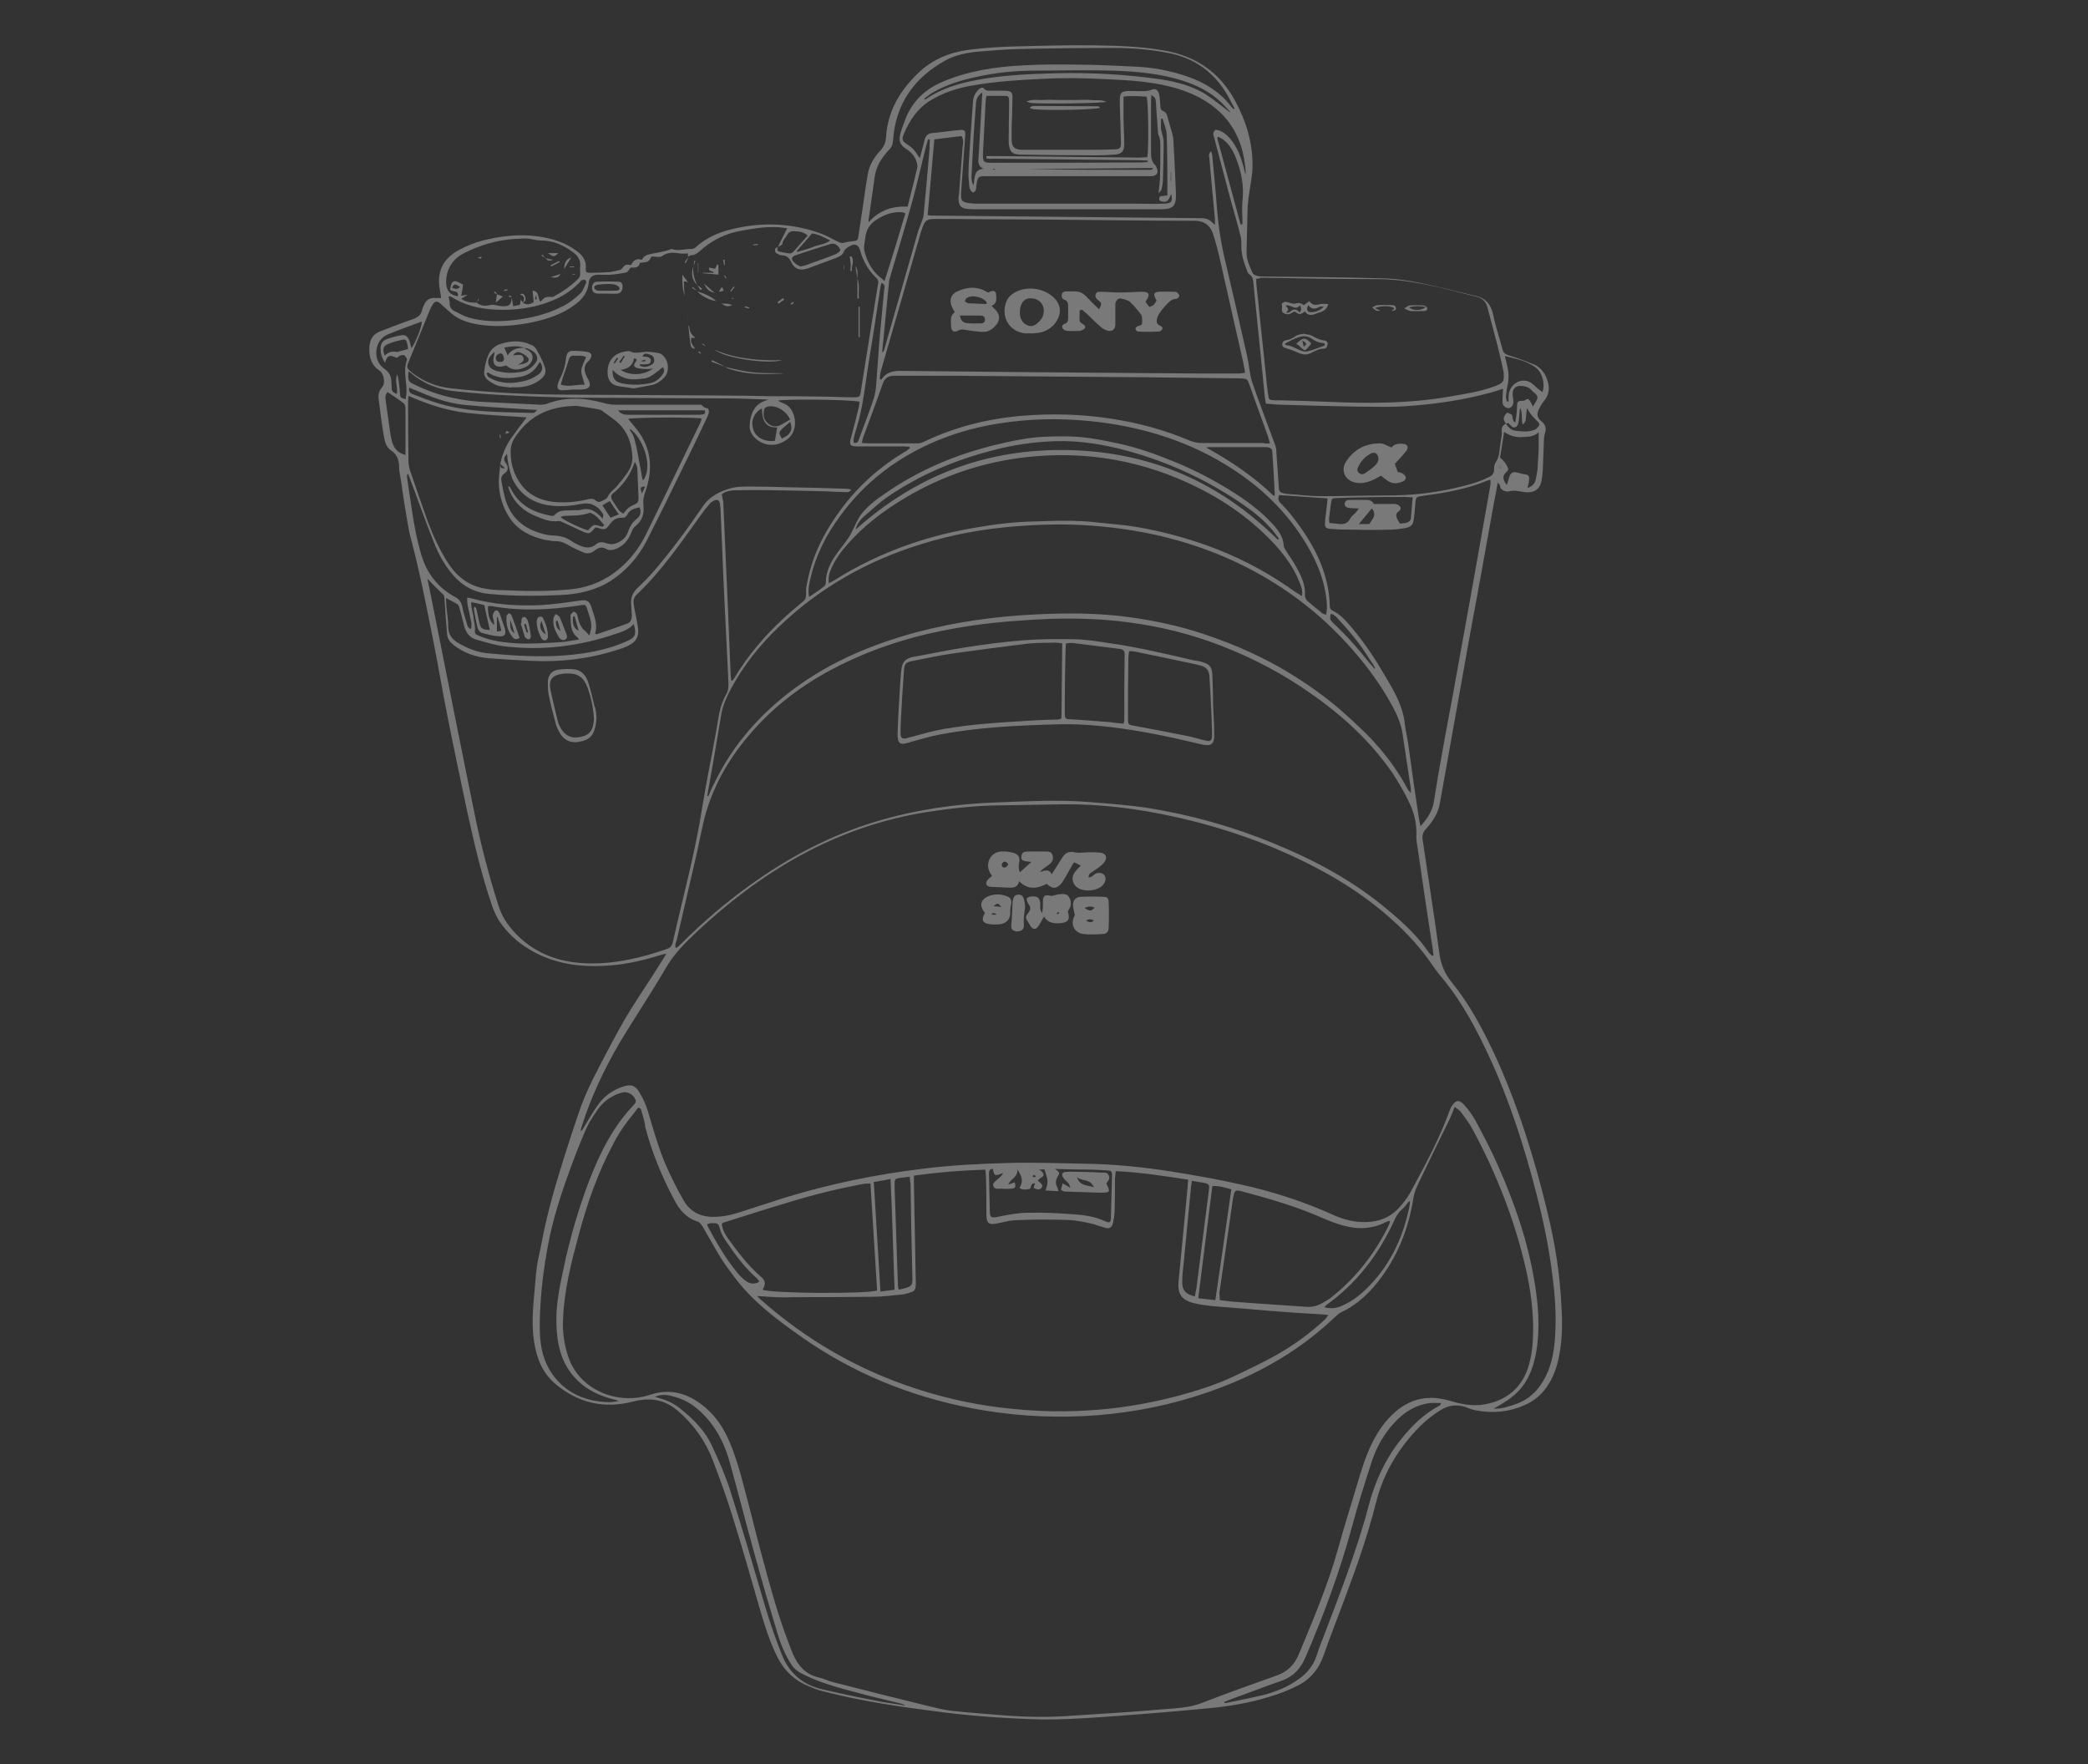 <svg xmlns="http://www.w3.org/2000/svg" xmlns:xlink="http://www.w3.org/1999/xlink" id="Layer_1" x="0px" y="0px" viewBox="0 0 561.8 474.7" style="enable-background:new 0 0 561.8 474.7;" xml:space="preserve"><rect x="0" y="0" width="561.8" height="474.7" fill="#333333" stroke="none"/><style type="text/css">	.st0{opacity:0.34;}	.st1{fill:#FFFFFF;}</style><g class="st0">	<path class="st1" d="M403,129.8c-0.4,2.1-0.7,4-1.1,5.8c-2.1,11.7-4.2,23.5-6.4,35.2c-2.7,15.1-5.4,30.3-8.1,45.4  c-0.5,2.7-1.9,4.8-3.7,6.8c-0.9,0.9-1.1,1.9-0.9,3.1c1.5,10.2,3.1,20.3,4.5,30.5c0.4,3,1.5,5.5,3.4,7.8c4.7,5.8,8.2,12.4,11.4,19.2  c6.3,13.7,10.8,28.1,14.3,42.7c2,8.2,3.3,16.4,3.7,24.8c0.3,4.6,0.3,9.2-0.6,13.7c-0.6,3.1-1.6,6-3.5,8.6c-1.5,2.1-3.5,3.7-5.9,4.7  c-4.1,1.8-8.4,2.2-12.8,1.4c-1.1-0.2-2.2-0.6-3.2-1c-2.3-0.7-4.4-0.4-6.5,0.9c-3.3,2-6,4.6-8.4,7.5c-4.3,5.1-7.4,11-9,17.5  c-2.1,8.3-4.9,16.4-7.9,24.4c-2,5.5-4.2,10.9-6.1,16.4c-1.3,3.8-3.6,6.6-7,8.3c-2.5,1.3-5.2,2.3-7.9,3.1c-5.2,1.6-10.6,2.5-16,3  c-8.3,0.8-16.7,1.5-25,2.1c-5.4,0.4-10.8,0.8-16.3,0.9c-5.1,0.1-10.2-0.2-15.3-0.5c-5-0.3-10-0.8-15-1.4  c-10.9-1.4-21.7-2.9-32.4-5.7c-1.3-0.3-2.5-0.8-3.7-1.3c-3.7-1.5-6.5-4.1-8.3-7.6c-2.1-4.1-3.5-8.6-4.8-13  c-2.5-8.6-4.9-17.2-7.6-25.7c-1.5-4.9-3.3-9.7-5.1-14.5c-2-5.2-5.1-9.6-9.4-13.3c-3.6-3.1-7.5-3.7-12.1-2.5  c-7.7,2-14.7,0.4-20.8-4.7c-3.5-2.9-5.1-6.9-5.8-11.4c-0.7-4.5-0.3-9,0.1-13.5c0.3-3.1,0.4-6.1,1.1-9.2c0.7-3,1.2-6.1,1.9-9.1  c1.9-8.3,4.5-16.4,7.1-24.4c1.1-3.2,2.1-6.5,3.4-9.6c1.4-3.4,3.1-6.6,4.8-9.9c1.9-3.6,3.8-7.2,5.8-10.7c2.2-3.8,4.7-7.5,7.1-11.2  c1.4-2.1,2.7-4.3,4.3-6.8c-0.8,0.2-1.3,0.2-1.7,0.4c-4.2,1.3-8.4,2.3-12.8,2.7c-7.9,0.7-15.5-0.1-22.4-4.3c-3.2-1.9-5.9-4.4-8-7.5  c-0.8-1.2-1.4-2.6-1.9-3.9c-2.9-8.4-4.9-17-6.8-25.7c-1.8-8.5-3.6-17-5.3-25.6c-1.3-6.5-2.4-13.1-3.7-19.7  c-1.9-9.5-3.7-19-6.2-28.3c-0.7-2.6-1-5.3-1.5-8c-0.5-2.8-0.8-5.7-1.3-8.5c-0.1-0.7-0.3-1.4-0.3-2.2c0-2-0.4-3.7-2.3-4.9  c-1.2-0.8-1.6-2.4-1.8-3.7c-0.6-3.3-1-6.6-1.4-9.9c-0.2-1.2,0-2.3,0.9-3.3c1-1.1,0.5-3.7-0.7-4.5c-2.7-1.7-3.1-5.1-2.5-7.7  c0.4-1.5,1.5-2.4,2.8-2.9c2.9-1.1,5.7-2.2,8.6-3.2c1.4-0.5,2.3-1.1,2.6-2.6c0-0.2,0.1-0.4,0.2-0.6c0.9-2.2,1.6-2.7,4-2.5  c0.2,0,0.4,0,0.9,0c-0.1-0.7-0.2-1.4-0.3-2c-1-5,0.7-8.6,5.2-11c4-2.2,8.5-3.2,13-3.7c3.8-0.4,7.6-0.2,11.3,0.7  c2.4,0.6,4.7,1.5,6.8,3c1.8,1.2,3.2,2.7,2.9,5.2c0,0.2,0.1,0.4,0.1,0.8c0.4,0.1,0.7,0.2,1.1,0.2c1.8,0,3.5-0.1,5.3-0.2  c0.9-0.1,1.9-0.4,2.8-0.6c0.1,0,0.3-0.2,0.4-0.3c0.3-0.3,0.6-0.8,1-1c0.4-0.2,1,0,1.5,0c0.6-1.2,1.4-1.9,2.9-1.4  c0.6-1.3,1.7-1.4,3-1.7c1.3-0.2,2.7-0.5,4.1-0.9c0.3-0.1,0.7-0.3,1-0.3c1.6,0.6,3.2,0,4.8,0c0.5,0,1.2-0.1,1.5-0.4  c4-3.7,9-5,14.2-5.8c6.6-0.9,13-0.3,19.2,1.9c1.7,0.6,3.3,1.5,4.9,2.3c0.6,0.3,1.1,0.5,1.7,0.3c0.7-0.2,1.4-0.3,2.2-0.4  c1.4-0.1,1.5-0.2,1.7-1.6c0.4-2.7,0.8-5.4,1.2-8c0.4-2.8,0.8-5.7,1.3-8.5c0.4-2.4,1.7-4.5,3.3-6.2c1-1.1,1.5-2.2,1.6-3.7  c0.4-6.9,3.7-12.5,8.6-17.2c3.8-3.7,8.5-5.6,13.6-6.3c4-0.5,8.1-0.8,12.2-0.9c7.3-0.2,14.6-0.4,21.9-0.3c6.2,0.1,12.4,0.3,18.6,1.4  c8.5,1.5,14.9,5.9,19,13.5c3,5.5,4.8,11.4,4.7,17.7c0,2.2-0.5,4.4-0.8,6.6c-0.2,1.3-0.4,2.7-0.5,4c-0.1,4.1-0.2,8.1-0.3,12.2  c-0.1,2.1,0.8,4,1.6,5.8c0.2,0.4,0.7,0.7,1.2,0.8c0.6,0.2,1.3,0.2,2,0.2c10.7,0.1,21.5,0.2,32.2,0.5c3.4,0.1,6.8,0.6,10.1,1.3  c4.9,1,9.7,2.3,14.5,3.4c2.8,0.6,4.2,2.4,4.8,5.2c0.6,3.2,1.7,6.2,2.5,9.3c0.2,0.9,0.8,1.2,1.6,1.5c2.3,0.7,4.5,1.5,6.7,2.4  c2,0.8,3.2,2.5,3.8,4.5c0.6,1.9,0.4,3.7-0.9,5.3c-0.6,0.7-1.1,1.6-1.5,2.4c-0.6,1.3-0.4,2.3,0.8,3.2c1.1,0.9,1.3,1.9,0.9,3.1  c-0.2,0.7-0.3,1.4-0.3,2.2c-0.1,2.6-0.2,5.2-0.3,7.8c-0.1,1.1-0.2,2.2-0.4,3.2c-0.6,2.2-2.2,3-4.5,2.7c-1.4-0.2-2.7-0.6-4.2-0.2  c-0.8,0.2-1.7-0.2-2.3-0.9C403.7,130.7,403.5,130.4,403,129.8z M137.7,80.1c0.1,0.7,0.2,1.4,0.4,2.3c0.6-0.1,1.2-0.3,1.8-0.4  c0.1-0.5,0.1-0.9,0.2-1.3c0.3,0.3,0.5,0.5,0.7,0.8l0,0c0.9,0.6,1.8,0.4,2.8-0.2c-0.1-1-0.2-2.1-0.3-3.1c1.9,0.2,1.3,1.9,2.1,3  c0.5-0.5,0.9-1,1.4-1.2c0.6-0.2,1.3-0.1,1.9-0.1c0.2,0,0.4-0.2,0.6-0.3c2.2-1.2,4.2-2.6,6-4.3c0.6-0.5,0.9-1.2,0.8-2  c0-0.5-0.1-1,0-1.5c0.2-1.8-0.6-3-2-4c-2.6-1.9-5.3-3.1-8.6-3.1c-1.2,0-2.3-0.4-3.5-0.5c-1.2-0.1-2.4,0.1-3.6,0.1  c-4.8,0.3-9.4,1.7-13.7,3.9c-3.3,1.7-5,5-4.6,8.6c0.2,1.6,1.3,2.7,3.1,2.9c0.3-1.8-1.6-1-2.1-1.8c0.4-2.6,1-2.8,3.5-1.3  c-0.1,0.9-0.3,1.9-0.5,3c0.5-0.1,0.9-0.2,1.7-0.3c-0.7,0.5-1.1,0.7-1.7,1.1c1.3,0.9,2.7,1.1,4.1,1l0,0c1.1,0.9,2.3,1,3.6,0.7  c0.3-0.1,0.6-0.1,0.9-0.1c0.9,0.1,1.7,0.4,2.6,0.4C137.1,82.4,137.5,82,137.7,80.1C137.7,80,137.7,80.1,137.7,80.1z M134.6,124.8  c0.1,1.2,0.1,1.2,1.3,1.2C135.4,125.5,135,125.2,134.6,124.8c0.5-2.4,1.4-4.7,2.8-6.7c1.4-2,2.9-4,4.3-5.8  c-5.3-0.4-10.7-0.6-16-1.2c-5.4-0.6-10.6-2.3-15.8-4.6c-0.1,0.9-0.1,1.5-0.1,2.1c0,5,0,10.1,0.1,15.1c0,0.9,0.1,1.9,0.4,2.8  c1.6,4.7,3.2,9.4,4.9,14.1c1.5,3.9,3.2,7.6,5.5,11.1c2.4,3.6,5.6,6,10,6.7c1.7,0.3,3.5,0.4,5.2,0.4c5.8,0.3,11.5,0.3,17.3-0.2  c4.3-0.4,8.3-1.8,11.8-4.3c3.9-2.8,6.8-6.4,8.9-10.7c4.8-9.8,9.6-19.7,14.4-29.6c0.2-0.4,0.4-0.9,0.5-1.4  c-1.8-0.4-18.4-0.3-19.8,0.1c0.8,1,1.6,1.9,2.4,2.9c4,5.2,4.3,10.9,2.2,16.8c-0.4,1.1-0.6,2.1-0.5,3.3c0.3,2.3-0.2,4.4-2.2,5.9  c-0.5,0.4-0.9,1.2-1.1,1.8c-0.8,2.1-2.3,3.7-4.4,4.4c-0.6,0.2-1.6,0.3-2.1,0c-1.3-0.8-2.3-0.5-3.4,0.4c-0.9,0.7-2,0.9-3,0.4  c-1.4-0.6-2.8-1.2-4.1-2c-1-0.6-2-1-3.2-1c-1.1,0-2.1-0.2-3.2-0.4c-3.8-0.9-7.1-2.6-9.3-5.9c-1.9-2.9-2.8-6.1-2.9-9.4  C134.2,128.1,134.5,126.5,134.6,124.8z M209.3,66.5c-0.2,0.5-0.3,1,0.4,1.2c0.9,0.2,1.9,0.4,2.8,0.5c0.3,0,0.7-0.2,0.9-0.4  c1.3-1.4,2.5-2.9,3.9-4.4c-1.1-1.1-2.4-1.1-3.6-1.2c-0.8,0-1.4,0.1-1.9,1c-0.4,0.8-1.2,1.4-1.3,2.4  C210.5,65.9,209.7,66.2,209.3,66.5c0.2-0.5,0.5-1,0.7-1.5c0.3-0.5,0.5-1.1,0.8-1.6c0.3-0.6,0.6-1.2,1-2c-1.2-0.1-2.1-0.3-3.1-0.3  c-3.4-0.1-6.6,0.5-9.9,1.1c-3.5,0.7-6.6,2.2-9.4,4.4c-1.1,0.9-2,2.1-3.6,2.1c-0.2,0-0.5,0.3-0.7,0.4l0,0c0-0.3,0-0.6,0-0.9  c-0.8,0-1.5,0.1-2.1,0c-1.8-0.3-3.4-0.4-5,0.8c-0.3,0.2-0.9,0.1-1.3,0.1c-0.5,0-1-0.1-1.4-0.1c-0.8,1.5-0.8,1.5-3.1,1.7  c-0.3,1.5-1.6,1.3-2.5,1.3c-0.5,0.6-0.8,1.2-1.2,1.3c-1.4,0.3-2.7,0.5-4.1,0.6c-1.1,0.1-2.3,0-3.4,0c-1.5,0-2.5,0.7-2.6,2.3  c-0.3,2.5-1.7,4.3-3.6,5.7c-3.4,2.6-7.4,3.9-11.5,4.8c-4.4,0.9-8.8,1.3-13.3,0.8c-3.1-0.4-6.1-1.1-8.6-3.2c-1-0.9-2-1.8-3-2.7  c-0.7-0.6-1.3-0.6-1.8,0.1c-0.5,0.6-0.8,1.4-1.1,2.1c-1.8,4.4-3.6,8.8-5.4,13.2c-0.8,1.8-0.8,2,0.8,3.3c3.1,2.4,6.7,3.8,10.6,4.2  c5.4,0.6,10.8,1,16.2,1.3c6.2,0.3,12.3,0.4,18.5,0.4c12,0.1,24,0.1,36,0.2c5,0,10,0.1,14.9,0.2c4.5,0,9,0,13.6,0.1c3,0,6,0.2,9,0.2  c1.5,0,1.7-0.1,1.9-1.5c0.8-5,1.6-10.1,2.4-15.1c0.8-4.7,1.5-9.5,2.3-14.2c0.1-0.6-0.2-1-0.5-1.3c-2.2-2.1-3.6-4.6-4.4-7.5  c-0.4-1.4-1.4-1.9-2.7-1.1c-0.6,0.3-1.4,0.8-1.6,1.4c-0.4,1.2-1.5,1.5-2.4,1.9c-2.4,0.9-4.9,1.8-7.3,2.7c-2.1,0.7-3.6,0.3-4.5-1.7  c-0.6-1.2-1.3-1.8-2.5-1.8c-0.3,0-0.6-0.1-0.8-0.2c-0.4-0.2-0.9-0.4-1-0.8C208.3,66.9,208.8,66.6,209.3,66.5z M405.2,114  c0.6,1,1.5,1.8,2.6,1.9c1.7,0.2,3.5,0.4,5.2-0.3c0.2-0.1,0.4-0.2,0.5-0.4c0.9-0.8,0.9-1.2,0-2c-1.5-1.5-2.2-2.4-2.6-3.4  c-0.2,0.8-0.2,1.5-0.3,2.3c-0.1,0.7,0,1.5-0.9,2.1c-0.5-1.5,0.1-3-0.7-4.5c-0.2,1.4-0.2,2.6-0.4,3.8c-0.1,0.7-0.5,1.6-1.3,1.5  c-0.5,0-0.9-0.7-1.5-1.2C405.7,113.9,405.4,113.9,405.2,114c-0.9-1.3-0.8-1.7,0.3-3c0.4,0.2,0.9,0.4,1.2,0.5c0.5,0.7,0,1.6,1,2.2  c0.1-0.8,0.2-1.3,0.3-1.9c0.1-1,0.2-1.9,0.2-2.9c0.1-1.7,1.7-0.6,2.4-1.4c0.1-0.1,0.5-0.2,0.6-0.1c0.3,0.2,0.5,0.6,0.7,0.9  c0.2,0.3,0.3,0.6,0.5,1.1c0.3-0.4,0.4-0.6,0.6-0.9c1-1.6,0.9-2-0.5-3.1c-0.3-0.2-0.5-0.5-0.7-0.7c-0.8-0.8-2.8-1.1-3.7-0.7  c-1,0.5-1.3,1.4-1,3.1c0.1,0.4,0.1,0.8,0.1,1.2c-0.1,0.9-0.7,1.5-1.3,1.5c-0.8,0-1.4-0.5-1.6-1.3c-0.1-0.7,0-1.3,0-2  c0-0.6,0.1-1.2,0.1-1.9c-1.2,0.4-2.2,0.7-3.2,1c-7.6,2.1-15.4,3.2-23.2,3.7c-4.3,0.3-8.6,0.1-12.9,0.1c-6.7-0.1-13.3-0.3-20-0.5  c-1.5,0-2.9-0.2-4.5-0.3c-0.1-0.7-0.2-1.3-0.3-1.9c-0.3-2.7-0.5-5.4-0.8-8.1c-0.7-7.3-1.5-14.5-2.2-21.8c-0.1-1.2-0.1-2.4-1.3-3.1  c-0.2-0.1-0.3-0.5-0.4-0.7c-0.9-2.3-1.7-4.6-1.6-7.1c0-0.8,0-1.6-0.2-2.3c-0.9-3.6-1.9-7.1-2.9-10.6c-1.4-5.3-2.8-10.6-4.2-15.9  c-0.2-0.7-0.6-1.5,0.4-2.2c1.6,0.2,2.7,1.1,3.8,2.3c2,2.3,3,5.1,3.8,8.1c0.1,0.6,0.3,1.1,0.4,1.7c0.1-0.9,0-1.7-0.1-2.5  c-1.1-10-7-17.1-17.7-20.5c-6.3-2-13-2.4-19.6-2.7c-5.6-0.3-11.3-0.4-17-0.1c-6.4,0.3-12.8,0.7-19.1,1.8c-4.1,0.7-8.1,2-11.7,4.3  c-3.2,2.1-5.2,5.2-6.7,8.7c-0.7,1.6-0.4,2,1,2.9c1.1,0.7,2,1.6,2.7,2.8c0.1,0.2,0.3,0.5,0.6,0.8c0.5-1.8,0.9-3.4,1.3-5  c0.3-1,0.9-1.6,2-1.7c2.4-0.2,4.8-0.6,7.2-0.8c1.6-0.2,1.8,0.1,1.7,1.6c-0.2,3.2-0.5,6.3-0.7,9.5c-0.1,1.9-0.3,3.7-0.4,5.6  c-0.1,2.4,0.1,2.7,2.6,3c0.7,0.1,1.4,0.1,2,0.1c14.3,0,28.6,0,42.9,0c2.4,0,4.8,0.1,7.1,0c2-0.1,2.4-0.6,1.9-2.6  c-0.7,1.9-1.2,2.3-2.5,2c-0.9-0.2-0.8-0.8-0.5-1.4c0.6-0.1,1.2-0.1,2-0.2c0-0.6,0-1.1,0-1.6c0-4.9,0-9.8-0.2-14.8  c0-1.4-0.7-2.8-1.1-4.3c-0.1,0-0.3,0-0.4,0.1c0,1.2-0.2,2.4,0.2,3.6c0.2,0.9,0.5,1.8,0.5,2.6c0,3.4-0.1,6.9-0.2,10.3  c0,0.8-0.2,1.7-0.4,2.5c-0.1,0.3-0.3,0.5-0.8,1c0.2-1.5,0.3-2.6,0.4-3.7c0.1-2.7,0.1-5.3,0.1-8c0-1.4,0.1-2.7-0.5-4  c-0.2-0.4-0.1-1-0.2-1.5c-0.2-2.5-0.3-4.9-0.5-7.4c0-0.3-0.1-0.7-0.2-1c-0.2-0.3-0.5-0.4-1-0.9c-0.1,1-0.1,1.7-0.1,2.4  c0,4.2,0,8.5,0,12.7c0,1.4,0,2.8,1.2,3.9c0.2,0.1,0.2,0.4,0.3,0.6c0.6,1.4,0.1,2.2-1.4,2.3c-0.4,0-0.8,0-1.2,0c-6.3,0-12.7,0-19,0  c-8.2,0-16.4,0-24.6,0c-1.7,0-1.9,0.2-2.2,1.9c-0.1,0.6-0.1,1.1-0.2,1.7c-0.1,0.3-0.5,0.7-0.7,0.8c-0.3,0-0.6-0.4-0.8-0.7  c-0.2-0.3-0.3-0.6-0.3-1c-0.1-1.3-0.3-2.7-0.2-4.1c0-2,0.2-4,0.3-5.9c0.3-4.3,0.6-8.6,0.9-12.9c0.1-1.2,0.6-2.2,1.4-3  c0.4-0.4,1.1-0.9,1.5-0.4c0.8,0.9,1.6,0.5,2.5,0.6c1,0,2,0,3.1,0c1.9,0.1,2.2,0.4,2.1,2.2c0,2.5-0.1,5-0.2,7.5c0,1.2,0,2.4,0,3.6  c0.1,1.9,0.8,2.5,2.6,2.6c0.2,0,0.3,0,0.5,0c5.5,0,11,0,16.5,0c2.7,0,5.3,0,8-0.1c1.6-0.1,1.8-0.3,1.8-2c-0.1-3.3-0.2-6.7-0.3-10  c0-0.6,0-1.1,0-1.7c0.1-1.5,0.5-1.9,2-2c0.7,0,1.5,0,2.2,0c1.5,0,3,0.2,4.5-0.4c0.9-0.4,1.7,0.2,1.9,1.4c0.2,0.9,0.2,1.9,0.3,2.9  c0,0.7,0.1,1.2,0.8,1.5c0.8,0.3,1,1,1.2,1.8c0.1,0.6,0.4,1.2,0.5,1.8c0.4,1.4,0.9,2.7,1,4.1c0.3,4.8,0.5,9.6,0.7,14.4  c0.1,3.5-0.7,4.3-4.2,4.3c-16.3,0-32.7,0-49,0c-1,0-2,0-3-0.1c-1.7-0.2-2.2-0.9-2.3-2.6c0-0.3,0-0.7,0.1-1c0.3-4.3,0.7-8.7,1-13  c0.1-0.9,0.4-1.9-0.3-3c-2.3,0.3-4.7,0.6-7.3,0.9c-0.6,6.9-1.2,13.6-1.8,20.4c0.5,0,0.8,0.1,1,0.1c10.4,0.1,20.8,0.2,31.2,0.3  c13.9,0.1,27.7,0.3,41.6,0.4c1,0,1.9,0.3,2.6,1c0.2,0.2,0.5,0.4,0.9,0.8c0-0.7,0-1.1,0-1.6c-0.3-2.8-0.5-5.6-0.8-8.4  c-0.2-2.6-0.5-5.3-0.7-7.9c-0.1-0.6-0.3-1.3,0.5-1.9c0.1,0.5,0.3,1,0.3,1.4c0.4,4.5,0.9,9,1.2,13.5c0.3,4.2,0.9,8.4,1.8,12.6  c2.2,9.3,4.3,18.5,6.4,27.8c0.5,2.2,0.6,4.6,1.3,6.8c2,5.8,4.2,11.5,6.3,17.2c0.1,0.4,0.2,0.9,0.2,1.3c0.2,3.3,0.5,6.7,0.7,10  c0,0.8,0.4,1.3,1.2,1.4c0.4,0.1,0.8,0.2,1.2,0.2c3,0.2,6,0.6,9,0.6c5.9,0,11.9-0.2,17.8-0.2c6.1,0,12.2-0.6,18.2-2  c3.1-0.7,6.3-1.5,9.2-3c0.8-0.4,1.3-0.9,1.3-2c0-0.7,0.1-1.5,0.4-1.9c0.8-1.1,1-2.2,1.1-3.5c0.2-1.4,0.4-2.8,0.6-4.2  C403.9,115.2,404.2,114.4,405.2,114z M401.9,379c2.2,0.1,4-0.6,5.9-1.2c3.2-1.1,5.6-3.2,7.4-6.2c2.2-3.7,2.9-7.7,3.2-11.8  c0.4-5.8,0-11.5-0.8-17.3c-0.9-7.2-2.4-14.3-4.2-21.3c-3.3-12.8-7.3-25.3-12.9-37.3c-3.3-7.1-7-14-11.9-20.1  c-1.1-1.3-2.2-2.6-3.1-4c-3.1-4.6-6.8-8.6-10.9-12.3c-6.3-5.7-13.3-10.3-20.8-14.2c-11.9-6.2-24.5-10.6-37.6-13.5  c-9.9-2.2-19.9-3.5-30.1-3.4c-6,0.1-12,0.2-18,0.3c-6.1,0.1-12.2,0.8-18.2,1.7c-12.3,1.9-23.9,5.9-34.8,11.9  c-10.1,5.6-19.2,12.5-27.6,20.4c-3.2,3-6.3,6.1-8.5,10c-3.9,6.7-8.3,13.2-12.3,19.9c-4.1,7-7.6,14.4-10.1,22.2  c-0.2,0.5-0.3,1.1-0.4,1.6c0.5-0.3,0.7-0.7,0.9-1.1c1.3-2.1,2.5-4.3,4-6.3c1.6-2.2,3.8-3.7,6.4-4.6c2.2-0.8,3.5-0.4,4.6,1.6  c0.9,1.5,1.7,3.2,2.2,4.9c1.5,5,2.9,10.1,5,14.9c1.4,3.1,2.9,6.2,4.6,9.1c1.7,3,4.4,4.5,8,4.5c2.5,0,4.9-0.5,7.3-1.3  c4.1-1.3,8.3-2.7,12.4-4c11.9-3.6,24-6.1,36.3-7.6c7.8-1,15.7-1.4,23.5-1.6c6.8-0.2,13.7,0.1,20.5,0.2c7.8,0.1,15.6,0.9,23.3,2.1  c6.2,1,12.5,2.1,18.7,3.5c8.6,1.9,17,4.6,25.1,8.3c2.8,1.2,5.6,1.9,8.7,1.8c3.3-0.1,6.2-1.2,8.5-3.6c1.3-1.4,2.5-2.9,3.4-4.6  c3.9-7.2,7.8-14.4,10.6-22.2c0.1-0.3,0.3-0.6,0.5-0.9c1-1.5,1.8-1.7,3.1-0.4c1.2,1.3,2.3,2.8,3.2,4.4c2.1,3.9,4.2,7.9,6,12  c4.5,10.1,8.1,20.5,9.9,31.5c1,6.1,1.5,12.2,0.5,18.4c-0.8,4.8-2.5,9.2-6.4,12.3C405.5,377,403.7,377.9,401.9,379z M172.4,298.3  c-0.2-0.1-0.4-0.2-0.7-0.3c-0.4,0.5-0.8,1.1-1.2,1.6c-2.1,2.5-3.9,5.1-5.4,8c-4.2,7.8-7.1,16.1-9.4,24.7c-2,7.4-3.9,14.8-4.2,22.5  c-0.2,3.6,0.3,7.1,1.5,10.5c3.1,8.8,13.3,12.8,21.8,10c4.3-1.4,8.1-1,11.9,1.2c4.4,2.6,7.4,6.4,9.4,11c2.6,5.9,3.9,12.1,5.6,18.3  c1,3.8,1.9,7.6,2.9,11.3c1.5,5.5,2.9,10.9,4.6,16.3c1.2,3.9,2.6,7.7,4.1,11.5c1.3,3.1,3.4,5.6,6.9,6.4c1.4,0.3,2.7,1,4,1.3  c8.1,2.1,16.2,4.1,24.3,6.1c2.5,0.6,5,1.3,7.6,1.6c4.5,0.5,9.1,0.8,13.7,1.2c6.3,0.5,12.5,0.6,18.8,0.1c8.1-0.5,16.1-1,24.2-1.7  c3.6-0.3,7.3-0.4,10.8-1.8c6.6-2.6,13.3-4.9,19.9-7.3c2.9-1,4.8-2.9,6-5.8c3.8-9.2,7.7-18.3,10.4-27.9c1.6-5.8,3.4-11.5,5.1-17.2  c1.2-4.1,2.4-8.1,4.3-11.9c1.6-3.1,3.5-5.9,6.2-8.2c4.2-3.6,8.9-4.5,14.3-3c2.7,0.8,5.5,1.5,8.6,1.2c6.6-0.8,11.3-4.5,13-10.9  c0.8-2.9,1.1-5.9,1.1-8.9c0.1-5.6-0.7-11.2-1.9-16.6c-3-13.2-7.9-25.7-14.3-37.6c-0.9-1.7-2.1-3.3-3.3-4.9c-0.4-0.5-1-0.8-1.6-1.3  c-0.5,1.3-0.9,2.3-1.4,3.4c-2.9,5.9-5.8,11.8-8.6,17.7c-0.5,1.1-0.9,2.2-1.1,3.4c-1.2,7.6-3.8,14.6-8.3,20.9  c-3,4.2-6.5,7.7-11.2,9.9c-0.4,0.2-0.7,0.5-1.1,0.8c-3.5,3.3-7.2,6.4-11.2,9.1c-8.4,5.7-17.5,9.8-27.2,12.8  c-9.7,3-19.6,4.7-29.7,5.2c-10.1,0.5-20.1-0.2-30.1-2.1c-16.7-3.2-32.1-9.5-46-19.3c-6.4-4.5-12.7-9.2-17.6-15.6  c-1.4-1.9-2.9-3.8-4.1-5.8c-1.6-2.6-3.1-5.4-4.7-8.1c-0.3-0.5-0.8-1.2-1.3-1.4c-3.2-1-5.1-3.3-6.5-6.1c-3.3-6.2-5.9-12.6-7.7-19.4  C173.5,301.7,172.9,300,172.4,298.3z M385.4,257.2c0.1-0.1,0.2-0.2,0.3-0.2c-0.2-1.6-0.4-3.2-0.7-4.8c-1.2-7.9-2.4-15.8-3.5-23.6  c-0.2-1.3-0.5-2.6-0.4-3.9c0.1-3.1-0.6-6-1.9-8.7c-1.3-2.8-2.9-5.5-4.6-8.1c-5.9-8.5-13.4-15.4-21.9-21.3  c-7.5-5.3-15.5-9.5-24-12.8c-8.2-3.2-16.7-5.3-25.4-6.4c-6.8-0.9-13.7-1.1-20.6-0.9c-7.1,0.3-14.1,0.8-21.1,1.8  c-11,1.6-21.6,4.3-31.8,8.9c-11,4.9-20.8,11.6-28.6,21c-5.4,6.4-9.4,13.5-11.6,21.7c-0.8,3.2-1.4,6.4-2.1,9.6  c-1.8,7.8-3.6,15.5-5.4,23.3c-0.2,0.7-0.6,1.4-0.3,2.2c0.2,0,0.4,0,0.4-0.1c0.4-0.3,0.8-0.7,1.1-1c5.8-5.8,12-11.1,18.7-15.9  c10.3-7.4,21.3-13.2,33.5-16.9c10.6-3.2,21.4-4.8,32.4-5.2c8.4-0.3,16.8-0.8,25.3-0.1c5.1,0.4,10.2,0.8,15.2,1.5  c11.9,1.9,23.4,5.1,34.5,9.7c11,4.5,21.4,10.1,30.5,17.8c4.1,3.4,8,7,11,11.4C384.6,256.6,385.1,256.9,385.4,257.2z M115,155.7  c0.7,3.5,1.4,6.7,2,9.9c3.5,17.6,7,35.3,10.6,52.9c1.7,8.5,3.9,16.9,6.5,25.1c1.1,3.6,3.3,6.4,6,8.9c5.1,4.6,11.3,6.5,18,6.7  c7.4,0.2,14.5-1.5,21.4-3.9c1.1-0.4,1.4-1.1,1.6-2.1c2.7-12.1,6-24,7.9-36.3c1.1-6.8,2.5-13.5,3.7-20.2c0.6-3.4,0.9-6.9,2.7-9.9  c0.6-1,0.6-2,0.6-3.1c-0.4-8.9-0.9-17.8-1.3-26.8c-0.3-6.3-0.5-12.7-0.8-19c0-0.8-0.1-1.6-0.2-2.4c-0.2-1-0.7-1.2-1.6-0.8  c-0.4,0.2-0.9,0.5-1.2,0.9c-0.8,0.9-1.5,1.8-2.2,2.8c-5.4,7.5-10.6,15.1-17.3,21.5c-0.8,0.7-1.1,1.6-0.9,2.6  c0.1,0.7,0.2,1.4,0.4,2.2c0.3,1.5,0.6,3,0.8,4.5c0.2,2.2-0.6,3.5-2.6,4.5c-1,0.5-2.1,0.9-3.2,1.2c-7.5,2.4-15.2,3.3-23.1,2.9  c-3.8-0.2-7.6-0.4-11.3-0.7c-3.5-0.3-6.7-1.4-9.5-3.6c-0.9-0.7-1.6-1.6-1.7-2.8c-0.3-3.2-0.5-6.4-0.7-9.6c0-0.4-0.1-0.8-0.3-1.1  C117.8,158.6,116.5,157.3,115,155.7z M203.7,348.7c0.4,0.4,0.6,0.6,0.8,0.8c12.5,11.1,26.6,19.2,42.5,24.3c8.4,2.7,17,4.5,25.9,5.3  c8.9,0.9,17.7,0.8,26.6-0.2c5.8-0.7,11.6-1.8,17.3-3.3c5.2-1.4,10.3-3,15.2-5.3c3.8-1.8,7.6-3.6,11.2-5.6c4.8-2.7,9.2-5.9,13.3-9.7  c0.3-0.3,0.5-0.6,0.9-1.2c-1-0.1-1.7-0.2-2.3-0.2c-2.2-0.1-4.4-0.3-6.6-0.4c-4.2-0.3-8.3-0.6-12.5-1c-3.3-0.3-6.7-0.5-10-0.8  c-1.6-0.2-3.3-0.4-4.8-0.8c-3.3-0.8-4.4-2.5-4.1-5.8c0.7-7.3,1.4-14.5,2.1-21.8c0.2-1.8,0.3-3.6,0.5-5.6c-6.5-1-12.9-2-19.5-2.3  c-0.1,0.8-0.1,1.4-0.2,2c0,2.8,0,5.7-0.1,8.5c0,1.1-0.2,2.3-0.4,3.3c-0.4,1.6-1,1.8-2.6,1.3c-1.5-0.5-3.1-1-4.7-1.3  c-1.9-0.4-3.9-0.7-5.9-0.7c-4.4-0.1-8.8-0.1-13.2,0.1c-1.7,0.1-3.3,0.6-5,0.9c-2,0.4-2.6-0.1-2.7-2.1c0-0.5,0-1,0-1.5  c0-2.9,0-5.8-0.1-8.7c0-0.7-0.1-1.3-0.2-2.2c-6.5,0.2-12.7,0.7-19.2,1.6c0,0.8,0,1.4,0,2c0.2,8.9,0.3,17.8,0.5,26.6  c0,2.3-0.1,2.5-2.3,3.1c-0.5,0.1-1,0.3-1.5,0.3c-2.5,0.2-5.1,0.6-7.6,0.6c-7.3,0.1-14.6,0.1-21.9,0.1  C210.1,349.2,207,348.9,203.7,348.7z M190.3,214.1c0.1,0,0.2,0.1,0.3,0.1c0.5-1.2,1-2.4,1.6-3.5c5-10.4,12.4-18.7,21.6-25.5  c9.9-7.3,21-11.9,32.8-15.1c10.6-2.8,21.4-4.3,32.3-4.8c8.2-0.4,16.4-0.4,24.6,0.7c6.7,0.9,13.4,2.3,19.8,4.4  c4.5,1.5,8.8,3.1,13.1,5.1c7,3.2,13.6,7.2,19.7,11.8c3.3,2.5,6.5,5.3,9.5,8.2c5.3,4.9,9.8,10.5,13.2,16.9c0.2,0.3,0.4,0.5,0.8,1  c0-0.6,0-0.9,0-1.2c-0.7-4.9-1.5-9.7-2.2-14.6c-0.4-2.7-1.4-5.1-2.7-7.5c-3.4-6.3-7.7-12-12.5-17.2c-7-7.6-15.1-13.9-24.2-18.9  c-13.9-7.6-28.9-11.5-44.7-12.6c-6.7-0.5-13.3-0.3-20,0.2c-8.7,0.7-17.1,2.2-25.4,4.8c-14.6,4.5-27.5,11.8-38.5,22.4  c-5,4.8-9.3,10.2-12.6,16.3c-1.2,2.2-2.2,4.4-2.7,6.9c-0.7,4-1.3,7.9-2,11.9C191.5,207.4,190.9,210.7,190.3,214.1z M236.7,101.9  c0.1,0.1,0.3,0.2,0.4,0.3c1.4-2.3,3.7-2.5,6-2.4c0.3,0,0.6,0,0.8,0c9.7,0.1,19.4,0.2,29.2,0.3c12.6,0.1,25.1,0.2,37.7,0.3  c7.5,0.1,14.9,0.1,22.4,0.1c0.5,0,1.1-0.1,1.8-0.2c-0.2-1.1-0.3-2-0.5-2.8c-2.1-9.4-4.3-18.9-6.4-28.3c-0.5-2.2-1.1-4.4-1.8-6.5  c-0.8-2.2-2.4-3.3-4.9-3.3c-12.6,0-25.1-0.2-37.7-0.3C273.3,59,263,59,252.7,58.9c-3.6,0-3.8,0.1-4.9,3.5c0,0.1-0.1,0.2-0.1,0.3  c-3.5,12.3-7.1,24.6-10.6,36.8C236.8,100.3,236.8,101.1,236.7,101.9z M190.5,109.9c0.5,0.9,0.1,1.6-0.2,2.3  c-2.1,4.5-4.3,9-6.5,13.5c-3.2,6.6-6.4,13.1-9.7,19.6c-2.3,4.5-5.5,8.2-9.8,11c-4.1,2.6-8.8,3.6-13.5,3.8  c-6.4,0.3-12.8,0.3-19.2-0.3c-3.4-0.3-6.4-1.7-8.9-4.2c-2.7-2.8-4.6-6.2-6-9.8c-2.3-5.7-4.3-11.5-6.5-17.3  c-0.1-0.4-0.3-0.7-0.5-1.1c-0.2,0.4-0.2,0.7-0.2,0.9c1.1,7,1.8,14,3.8,20.8c1.5,5.1,4.5,9,9.1,11.5c1.2,0.6,1.7,1.4,2,2.7  c0.3,1.7,0.9,3.4,1.4,5.1c0.1,0.3,0.4,0.5,0.6,0.8c0.1,0,0.3-0.1,0.4-0.1c0-0.6,0.1-1.2,0-1.7c-0.3-1.6-0.7-3.1-1-4.7  c-0.1-0.6-0.1-1.2-0.1-1.9c0.6,0.1,0.9,0.1,1.2,0.2c6.1,1.7,12.4,2.1,18.7,1.8c3.4-0.2,6.9-0.7,10.3-1.2c2-0.3,2.7,0,3.3,2  c0.7,2.2,1.7,4.5,0.9,6.9c0.3,0.1,0.5,0.2,0.6,0.1c2.7-0.9,5.3-1.8,8-2.8c1-0.3,1.3-1.2,1.3-2.2c-0.1-1.1-0.1-2.1-0.2-3.2  c-0.1-1.7,0.5-3,1.7-4.2c1.5-1.4,3-2.9,4.4-4.5c4.7-5.5,9-11.3,13.1-17.3c1.9-2.9,4.8-4.3,7.9-5.1c1.5-0.4,3.1-0.4,4.7-0.4  c3.6,0,7.1,0.1,10.7,0.2c5.1,0.1,10.3,0.2,15.4,0.4c0.4,0,0.8,0.1,1.3,0.2c-0.4,0.9-1.1,0.7-1.7,0.7c-1.6,0-3.2-0.1-4.7-0.2  c-2.9-0.1-5.9-0.1-8.8-0.2c-5.1-0.1-10.2-0.2-15.3-0.1c-1.5,0-3.1,0.1-4.3,1.1c0.1,0.7,0.3,1.4,0.4,2c0.4,9.1,0.8,18.2,1.2,27.3  c0.3,6.4,0.5,12.9,0.8,19.3c0,0.5,0.1,1.1,0.2,1.6c0.2-0.1,0.3-0.1,0.3-0.1c0.2-0.2,0.3-0.4,0.5-0.7c3.6-6,8.1-11.3,13.2-16  c1.7-1.6,3.5-3.1,5.3-4.6c0.6-0.5,0.8-1,0.8-1.9c-0.1-1.2,0.1-2.5,0.4-3.7c1.4-7.1,4.7-13.4,9-19.2c4.6-6.2,10.3-11.3,16.9-15.3  c0.6-0.3,1.1-0.7,1.6-1.1c0-0.1-0.1-0.3-0.1-0.4c-0.6,0-1.2-0.1-1.8-0.1c-3.9,0-7.8,0-11.7,0c-0.3,0-0.7,0-1,0  c-1.4-0.1-1.6-0.4-1.4-1.7c0.1-0.4,0.2-0.8,0.3-1.1c0.7-2.6,1.4-5.3,2-7.9c0.1-0.4,0.1-0.9,0.2-1.3c-2-0.6-20.3-0.8-22-0.3  c0.6,0.3,1.1,0.6,1.7,0.8c3.1,1.2,4.3,7.2,0.7,9.7c-1.6,1.1-3.2,1.6-5.1,1.3c-2.5-0.4-4.8-2.5-4.9-4.7c0-1.6,0.3-3.2,1.1-4.6  c0.6-1.1,1.5-1.8,2.6-2.3c0.3-0.1,0.6-0.2,1.3-0.5c-3.8-0.1-7.2-0.3-10.6-0.3c-13.7-0.1-27.5-0.1-41.2-0.2  c-5.8-0.1-11.6-0.3-17.5-0.6c-4.9-0.2-9.8-0.6-14.7-1.1c-4.6-0.4-8.7-2-12.2-5c-0.2-0.1-0.4-0.2-0.6-0.4c-0.2,2.6-0.1,2.8,1.9,3.7  c6.2,3,12.7,4.4,19.5,4.6c4.7,0.2,9.5,0.5,14.2,0.7c0.5,0,1-0.1,1.5-0.2c5.1-2,10.2-1.7,15.3-0.3c1.3,0.4,2.6,0.5,4,0.5  c7.5,0,14.9,0,22.4,0C189.3,109.6,189.9,109.8,190.5,109.9z M344.2,133.2c-0.5,1-0.2,1.7,0.6,2.4c0.9,0.9,1.7,1.8,2.5,2.8  c5.8,7.3,10.3,15.2,10.5,24.8c0,0.4,0.3,0.9,0.6,1c2.3,1.1,3.9,3,5.5,4.9c3.2,3.8,6,8,8.5,12.3c2.5,4.2,5.1,8.4,5.6,13.5  c0.2,2,0.8,4,1,6c0.9,6.5,1.8,13,2.8,19.5c0.1,0.5,0.2,1,0.4,1.9c1.9-2.1,3.2-4.1,3.6-6.6c0.7-4.4,1.4-8.7,2.2-13  c1.2-6.9,2.6-13.8,3.8-20.7c1.5-8.3,3-16.6,4.5-24.9c1.6-8.8,3.1-17.7,4.7-26.5c0.1-0.5,0-1,0-1.5c-0.4,0.1-0.6,0.1-0.8,0.2  c-5.5,2.3-11.4,3.3-17.3,4.1c-1.9,0.3-1.9,0.2-2.1,2.1c-0.1,1.4-0.2,2.8-0.4,4.2c-0.2,1.6-0.8,2.1-2.4,2.4  c-1.3,0.2-2.6,0.4-3.9,0.4c-3.4,0.1-6.9,0.1-10.3,0c-1.9,0-3.8,0-5.8-0.2c-1.3-0.1-1.6-0.5-1.5-1.7c0-0.6,0.1-1.2,0.2-1.9  c0.2-1.5,0.3-3,0.5-4.6C352.8,133.8,348.5,133.5,344.2,133.2z M338,75c0,0.8,0,1.4,0.1,2c0.8,7.7,1.6,15.3,2.4,22.9  c0.2,2.1,0.4,4.2,0.7,6.2c0.2,1.5,0.2,1.5,1.8,1.6c0.4,0,0.8,0,1.2,0c4.3,0.1,8.6,0.2,12.9,0.4c11.2,0.5,22.4,0.5,33.5-1.5  c4-0.7,8-1.3,11.9-2.8c2-0.8,2.2-1.2,2.1-3.3c0-0.4-0.1-0.8-0.2-1.2c-0.5-2.3-1-4.5-1.6-6.8c-0.8-3.2-1.7-6.3-2.5-9.5  c-0.4-1.7-1.3-2.8-3.1-3.2c-3.4-0.8-6.7-1.7-10-2.5c-5.5-1.2-10.9-2.2-16.6-2.2c-10.5,0-20.9-0.2-31.4-0.4  C338.8,75,338.5,75,338,75z M223,156.9c0.5-0.3,0.9-0.4,1.2-0.6c6.6-4.2,13.6-7.5,20.9-10c5.8-2,11.7-3.4,17.7-4.4  c5.1-0.9,10.3-1.5,15.5-1.6c5.8-0.2,11.5-0.4,17.3,0.3c3.4,0.4,6.9,0.6,10.3,1.2c6.5,1.1,12.8,2.8,19,5c7.7,2.8,15,6.5,21.8,11.2  c1.1,0.8,2.3,1.6,3.6,2.4c0.3-1.6-0.3-2.9-0.8-4.1c-1.5-3.7-3.8-6.8-6.4-9.7c-6-6.5-13.1-11.6-21-15.5c-14.5-7.2-29.9-9.9-46-8.1  c-11.5,1.3-22.3,4.9-32.3,10.8c-5.9,3.5-11.4,7.6-15.9,12.8c-1.7,1.9-3.2,4-4.2,6.3C223.2,154,222.8,155.2,223,156.9z M341.7,119.3  c-0.3-0.9-0.4-1.5-0.6-2.1c-1.6-4.5-3.3-9-4.9-13.6c-0.6-1.7-0.6-1.7-2.5-1.8c-8.7-0.1-17.3-0.2-26-0.3  c-12.7-0.1-25.5-0.2-38.2-0.3c-7.5-0.1-14.9-0.1-22.4-0.1c-2.2,0-4.4,0-6.6,0c-1.5,0-2.5,0.7-3,2.2c-1.7,4.8-3.5,9.7-5.3,14.5  c-0.1,0.4-0.2,0.8-0.3,1.4c0.8,0,1.4,0.1,2,0.1c4.3,0,8.6,0,12.9,0c0.6,0,1.3-0.2,1.9-0.5c8.2-3.9,16.9-6.1,25.9-6.9  c8.3-0.7,16.5-0.5,24.7,0.8c7.1,1.1,14.1,3,20.7,5.8c1.2,0.5,2.3,0.7,3.6,0.7c5.4,0,10.9,0,16.3,0  C340.4,119.4,341,119.3,341.7,119.3z M328.2,349.8c1.1,0.1,2.2,0.3,3.2,0.4c2.3,0.2,4.6,0.3,6.9,0.5c4.4,0.3,8.8,0.6,13.2,0.9  c1.5,0.1,2.8-0.2,4.1-0.9c1-0.6,2-1.1,2.8-1.8c6.5-5.2,11.5-11.6,15.2-19.1c0.2-0.4,0.3-0.8,0.4-1.2c-0.2-0.1-0.2-0.1-0.3-0.1  c-0.3,0.1-0.5,0.2-0.8,0.3c-2.7,1.4-5.6,1.9-8.7,1.5c-2.8-0.4-5.4-1.3-7.9-2.4c-7.2-3.2-14.7-5.4-22.3-7.4  c-1.6-0.4-1.8-0.2-2.1,1.3c0,0.1,0,0.2-0.1,0.3c-1.2,8.6-2.5,17.1-3.7,25.7C328.1,348.4,328.2,349,328.2,349.8z M205.2,347  c2.1,1,28,1.2,30.8,0.2c-0.6-9.5-1.2-19.1-1.8-28.8c-0.7,0.1-1.2,0-1.7,0.1c-7,1.3-13.9,3-20.7,5.1c-5.7,1.7-11.3,3.5-17,5.3  c-0.2,0.1-0.4,0.2-0.6,0.3c0.1,1.5,0.8,2.7,1.6,3.9c2.6,3.6,5.3,7.2,8.7,10.2C206,344.5,206.1,345.3,205.2,347z M356.8,165.4  c0.4-1.8,0.2-3.4,0-5c-0.7-4.8-2.5-9.2-4.9-13.3c-5.5-9.5-13.2-16.7-22.5-22.3c-11.1-6.7-23.3-10.2-36.1-11.5  c-6.2-0.6-12.4-0.7-18.6-0.1c-7.7,0.7-15.1,2.3-22.2,5.2c-10.7,4.4-19.7,11.1-26.5,20.5c-3.7,5-6.5,10.5-7.9,16.6  c-0.4,1.6-0.8,3.2-0.4,5.1c1.5-1,2.9-1.9,4.2-3c0.2-0.2,0.3-0.6,0.3-0.9c0-2.4,0.9-4.6,2.1-6.5c1.2-1.9,2.7-3.6,4-5.5  c0.4-0.6,0.8-1.3,1.1-2c0.7-1.3,1.2-2.7,2-3.9c1.8-2.5,4.2-4.3,6.7-6c9.2-6.4,19.3-10.6,30.1-13.2c4.2-1,8.5-1.9,12.9-2.1  c3.2-0.1,6.5-0.2,9.7,0.1c3.4,0.3,6.7,1,10,1.7c5.2,1.1,10.2,2.9,15.1,4.9c5.2,2.1,10.2,4.7,14.9,7.6c4.4,2.7,8.5,5.7,11.9,9.5  c1.4,1.6,2.6,3.3,2.7,5.5c0,0.5,0.4,1,0.7,1.5c1.1,1.7,2.3,3.4,3.2,5.2c1.1,2.1,2,4.3,1.8,6.8c0,0.4,0.3,1,0.6,1.3  c1.3,1.2,2.8,2.3,4.2,3.5C356.2,165.2,356.4,165.3,356.8,165.4z M155.1,109.2c-7.8,0.1-13.1,3-16.8,8.9c-0.5,0.8-0.8,1.9-0.9,2.9  c-0.1,2.9,0.5,5.7,2.1,8.3c2.3,3.8,5.9,5.5,10.2,5.8c2.9,0.2,5.8-0.1,8.6-0.8c0.5-0.1,1.2-0.2,1.6,0.1c0.6,0.4,1,0.9,1.8,0.5  c0.6-0.3,1.5-0.6,1.8-1.2c0.5-1.2,1.6-1.9,2.4-2.8c1.1-1.3,2.2-2.6,3.1-4c0.9-1.4,1.3-3,1.1-4.7c-0.3-3.8-1.8-7.1-5-9.4  c-1-0.8-2.1-1.5-3.1-2.3c-0.3-0.2-0.7-0.3-1.1-0.4C158.7,109.7,156.5,109.4,155.1,109.2z M244.2,55.6c0.9-3.6,1.8-7,2.6-10.5  c0.1-0.4,0-0.9-0.1-1.3c-0.4-1.5-1.3-2.7-2.7-3.6c-1.9-1.2-2.3-2.3-1.7-4.4c0.4-1.4,0.9-2.7,1.4-4c1.9-4.6,5.1-7.7,9.7-9.7  c6.9-3,14.2-4.1,21.6-4.5c5.1-0.3,10.3-0.3,15.4-0.2c4.9,0,9.7,0.3,14.6,0.5c5.1,0.2,10,1.1,14.8,2.8c4.5,1.6,8.5,4.1,11.4,7.9  c0.2,0.3,0.5,0.5,0.7,0.8c0.1-0.1,0.2-0.2,0.3-0.2c-0.7-1.2-1.3-2.5-2-3.7c-3.6-6.2-9-10-16.1-11.3c-4.7-0.9-9.5-1.3-14.3-1.3  c-8.7,0-17.3,0.1-26,0.3c-3.6,0.1-7.1,0.4-10.7,0.7c-3.1,0.3-6.1,0.9-8.8,2.4C245.9,21,241,28,240.3,37.6c-0.1,1.1-0.3,2-1.1,2.7  c-0.4,0.4-0.7,0.8-1.1,1.3c-1.5,1.8-2.5,3.9-2.8,6.3c-0.5,3.5-1,7-1.5,10.6c-0.1,0.3-0.1,0.7-0.1,1.3  C236.6,56.6,240,55.4,244.2,55.6z M166.5,376.9c-1.2-0.3-2-0.6-2.9-0.8c-3.5-1.1-6.6-2.8-9-5.5c-3.8-4.2-4.8-9.4-4.9-14.8  c-0.1-4.9,0.9-9.7,1.9-14.4c1.7-8.1,4-16,6.9-23.7c1.9-4.8,4-9.5,6.8-13.8c1.5-2.3,3.2-4.5,5.1-6.5c0.4-0.4,0.8-0.8,0.6-1.5  c-0.6-1.5-2.3-2.4-3.8-1.9c-2.8,0.8-5.1,2.5-6.7,5c-1.2,1.7-2.3,3.5-3.1,5.4c-1.4,3.3-2.7,6.6-3.9,9.9c-2.5,6.8-4.8,13.8-6.1,21  c-1,5.3-1.7,10.7-2,16.1c-0.2,3.3-0.3,6.7,0.1,10c1,8.3,7,14.5,15.3,15.6C162.5,377.2,164.3,377.5,166.5,376.9z M265.4,42.6  c0-0.2,0-0.4,0-0.6c1.2,0,2.3,0,3.5,0c12.6,0.1,25.1,0.3,37.7,0.4c0.7,0,1.4-0.1,2.1-0.1c0.4-2.3,0.3-15-0.2-16.3  c-2.1-0.1-4.2-0.3-6.2,0c0,2,0,3.9,0,5.7c0,2.3,0.2,4.6,0.2,7c0,2-0.7,2.8-2.7,2.9c-1.6,0.1-3.3,0.2-4.9,0.2  c-6.7,0-13.5-0.1-20.2-0.2c-2.4,0-3.1-0.8-3.3-3.2c0-0.5,0-0.9,0-1.4c0-2.8,0.1-5.7,0.1-8.5c0-0.6,0-1.1,0-1.7c0-0.6-0.3-1-0.9-1  c-1.7,0-3.5,0-5.2,0c-0.1,0.7-0.2,1.1-0.2,1.5c-0.2,4.5-0.5,9-0.7,13.6c-0.1,2.8,0,2.9,2.7,2.9c13.4,0,26.8,0,40.2-0.1  c0.5,0,0.9-0.1,1.4-0.1c0-0.1,0-0.2,0-0.4c-0.9,0-1.8-0.1-2.6-0.1c-13-0.1-26-0.3-39-0.4C266.4,42.8,265.9,42.7,265.4,42.6z   M283.8,314.5c1.5,1,1.4,1,0.6,2.4c-0.4,0.8-0.4,1.6,0,2.4c0.2,0.4,0.3,0.8,0.4,1.2c-1.2-0.1-2.3-0.1-3.5-0.2  c0.2-0.7,0.5-1.3,0.5-1.9c0.1-0.6,0-1.3-0.2-1.9c-0.1-0.6-0.4-1.2-0.6-1.9c-0.4,0-0.9,0.1-1.5,0.1c0.3,0.2,0.5,0.2,0.6,0.3  c1,1,0.9,1.3-0.2,2c-0.3,0.2-0.4,0.4-0.7,0.6c1.3,1.1,1.4,1.4,1.1,1.9c-0.4,0.6-1.1,0.7-2.2,0.1c0.1-0.4,0.2-0.8,0.4-1.2  c-1.3-0.2-0.9,1.1-1.5,1.5c-0.8,0.1-1.8,0.4-2.7-0.3c1.1-1.7,0.7-3.2-0.6-5c0.3,2.1-1.8,2.5-2.4,4.1c0.7-0.2,1.2-0.4,1.7-0.6  c0.4,1.3,0.2,1.6-0.8,1.7c-1,0.1-1.9,0.1-2.9,0c-0.7,0-1.6,0.3-2-0.6c-0.4-0.9,0.5-1.3,1-1.8c0.5-0.5,1.2-0.9,1.6-1.8  c-0.9,0.3-1.6,0.7-2.1,0.5c-0.4-0.1-0.5-1-0.7-1.6c-1,0-1,0.7-1,1.4c0.1,3.1,0.1,6.2,0.2,9.3c0,2.5,0.2,2.6,2.6,2.1  c2.5-0.5,5.1-1,7.7-1c4.1-0.1,8.1,0.1,12.2,0.4c2.9,0.2,5.8,0.6,8.6,1.9c1.1,0.5,1.5,0.3,1.5-0.9c0.1-3.8,0.2-7.7,0.3-11.5  c0-1.1-0.2-1.2-1.3-1.3c-1.3-0.1-2.6-0.1-3.9-0.2C290.5,314.7,287.1,314.6,283.8,314.5z M329.4,457.9c0,0.1,0.1,0.2,0.1,0.3  c0.3,0,0.6,0,0.8-0.1c3.3-0.7,6.5-1.3,9.8-2.1c3-0.8,5.8-1.9,8.4-3.6c2.7-1.7,4.8-3.9,5.8-7.1c0.5-1.7,1.2-3.3,1.8-4.9  c2.1-5.6,4.3-11.2,6.3-16.8c2.1-6,4.2-12.1,5.8-18.3c1.7-6.5,4.3-12.3,8.4-17.6c3-3.8,6.3-7.2,10.7-9.5c0.2-0.1,0.2-0.3,0.5-0.7  c-1.2,0-2.2-0.1-3.1,0c-4.5,0.6-7.8,3.1-10.6,6.5c-2.4,2.9-4.1,6.3-5.2,9.8c-1.8,5.6-3.6,11.2-5.1,16.9  c-3.3,12.1-7.6,23.8-12.6,35.3c-1.3,3.1-3.4,5.2-6.6,6.3c-3.6,1.2-7.1,2.6-10.7,3.9C332.4,456.7,330.9,457.3,329.4,457.9z   M136.4,122.1c-0.7,0.8-1.1,1.5-0.3,2.5c0.8,1,0.7,2.1-0.4,2.8c-0.8,0.6-0.9,1.2-0.8,2c0.4,2,0.7,4,1.4,5.9  c1.2,3.2,3.3,5.6,6.4,7.1c2.1,1,4.4,1.7,6.7,1.7c1.5,0.1,2.9,0.5,4.1,1.3c0.6,0.4,1.2,0.8,1.9,1.1c1.6,0.8,3.3,1.3,4.9,0  c0.9-0.8,1.9-0.7,3-0.3c0.6,0.2,1.5,0.3,2.1,0.1c1.7-0.5,3.1-1.6,3.6-3.3c0.5-1.4,1.2-2.5,2.3-3.4c1-0.7,1.3-1.8,0.8-3.1  c-1.4,0.3-2.7,0.6-3.4,2.1c-0.2,0.4-0.8,0.8-1.2,0.7c-1.7-0.1-2.7,0.7-3.6,2c-0.9,1.2-1.3,1.3-2.8,0.8c-0.3-0.1-0.6-0.2-0.9-0.2  c-1.6,1.8-1.5,2-4.1,0.8c-1.5-0.7-3-1.4-4.5-2.1c-0.5-0.2-1-0.5-1.4-0.4c-2.3,0.3-4.2-0.6-6.2-1.4c-3.1-1.3-5.5-3.4-6.8-6.5  c-0.2-0.4-0.3-0.9-0.5-1.4c0.3,0,0.4,0,0.4,0c0.3,0.5,0.6,1.1,0.9,1.6c2.4,3.9,6.1,5.5,10.4,6.3c0.2,0,0.6,0,0.8-0.2  c1.2-1.5,2.9-1.2,4.5-1.3c1-0.1,2,0.1,2.9-0.2c1.9-0.5,3.3,0.3,4.6,1.5c0.3,0.2,0.5,0.5,1,1c0-0.6,0.2-0.9,0.1-1.2  c-0.6-1-1.2-1.8-2.4-2.4c-1.3-0.7-2.4-0.6-3.6-0.4c-2.4,0.5-4.9,0.7-7.4,0.5c-5-0.4-8.9-2.7-11.1-7.4  C137.1,126.7,136.6,124.5,136.4,122.1z M343.8,145.2c0.1-0.1,0.2-0.2,0.3-0.3c-0.8-1-1.5-2.1-2.4-3c-2.3-2.6-5.1-4.7-7.9-6.6  c-9.3-6.3-19.3-10.9-30.1-13.9c-6.5-1.8-13-2.9-19.8-2.7c-5.7,0.2-11.4,1-16.9,2.5c-10.1,2.6-19.6,6.6-28.2,12.5  c-2.3,1.6-4.4,3.6-6.5,5.4c-0.9,0.8-1.7,1.9-2.1,3.4c16.5-14.8,35.6-21.9,57.4-21.4C309.5,121.6,328.2,129.7,343.8,145.2z   M176.2,375.8c0.6,0.2,0.9,0.3,1.3,0.4c1.9,0.5,3.7,1.4,5.3,2.6c3.7,2.9,7,6.2,8.9,10.5c1.8,3.9,3.5,7.7,4.8,11.8  c3.3,10.3,6.3,20.8,9.4,31.2c1.3,4.3,2.7,8.5,4.4,12.7c1.9,5,5.6,8.3,10.9,9.5c4.7,1.1,9.4,2.1,14.1,3c2.8,0.6,5.6,0.9,8.3,1.4  c-0.4-0.3-0.9-0.5-1.4-0.6c-2.7-0.7-5.5-1.3-8.2-2c-6.3-1.7-12.8-3.1-18.6-6.2c-0.9-0.5-1.7-1.1-2.3-2c-1.8-2.7-3-5.6-3.9-8.6  c-2.1-6.9-4.1-13.8-6-20.7c-2.4-8.6-4.6-17.3-7-25.9c-1.1-3.8-2.8-7.4-5.3-10.5c-2.6-3.2-5.8-5.8-9.9-6.7  C179.5,375.2,178,375.1,176.2,375.8z M158.6,171c0.2-1,0.6-2,0.5-2.9c-0.1-1.3-0.6-2.6-1-3.9c-0.5-1.6-0.5-1.6-2.2-1.3  c-7.8,1.2-15.6,1.6-23.5,0.2c-0.4-0.1-0.7,0-1.1,0c-0.1,2.3,0.5,4.2,1.7,5.1c-0.1-0.6-0.1-1-0.2-1.4c-0.1-0.4-0.3-0.9-0.2-1.3  c0.1-0.4,0.3-1,0.7-1.2c0.6-0.3,0.9,0.3,1.1,0.7c0.1,0.3,0.2,0.5,0.3,0.8c0.4,1.1,0.7,2.1,1.1,3.2c0.5,1.6,0,2.4-1.6,2.2  c-1.5-0.1-3-0.5-4.5-0.9c-0.5-0.1-1-0.8-1.2-1.3c-0.4-1.7-0.7-3.4-1-5.1c0-0.2,0.1-0.5,0.1-0.7c0.4,0.2,0.6,0.5,0.6,0.8  c0.2,1,0.5,2.1,0.7,3.2c0.4,1.9,0.7,2.2,2.9,2.3c-0.5-2.2-1-4.3-1.5-6.7c-1.1-0.3-2.2-0.5-3.5-0.8c-0.1,1.6,0.5,2.9,0.6,4.2  c0.1,0.9,0.4,1.9,0.4,2.8c-0.1,1.6-0.1,1.6,1.4,2.2c3.2,1.3,6.6,1.7,9.9,1.9c3.8,0.2,7.7-0.1,11.5-0.3c1.7-0.1,3.4-0.5,5.1-0.7  c-0.1-0.3-0.1-0.4-0.2-0.5c-2.1-1.5-1.9-3.8-2-6c0-0.1,0-0.2,0.1-0.3c0.3-0.3,0.5-0.7,0.8-0.7c0.3,0,0.7,0.4,0.8,0.6  c0.3,0.8,0.4,1.6,0.7,2.4c0.2,0.6,0.6,1.1,0.9,1.6C157.4,169.7,157.9,170.2,158.6,171z M170.5,167.9c-1.4,1.6-3.2,2.1-5,2.7  c-9.7,3.3-19.6,4.5-29.7,3.3c-2.6-0.3-5.1-1.1-7.6-1.8c-1.8-0.5-2.8-1.8-3.3-3.6c-0.4-1.5-0.7-3.1-1.2-4.6  c-0.1-0.5-0.3-1.1-0.6-1.3c-0.9-0.6-1.8-1-3.1-1.7c0,1,0.1,1.6,0.1,2.3c0.2,1.8,0.5,3.6,0.5,5.4c0,2.1,1,3.4,2.7,4.4  c2.6,1.5,5.3,2.6,8.3,2.8c1.6,0.1,3.2,0.3,4.7,0.4c6.8,0.5,13.7,0.6,20.5-0.4c4.1-0.6,8.1-1.6,11.9-3.3  C171,171.5,171.3,170.6,170.5,167.9z M250.2,37.6c-0.2,0-0.3-0.1-0.5-0.1c-0.2,0.6-0.3,1.2-0.5,1.7c-1.2,4.8-2.3,9.7-3.6,14.5  c-1.9,6.9-4,13.7-6,20.5c-0.2,0.6-0.4,1.2-0.4,1.8c-0.6,6.1-1.2,12.2-1.8,18.2c0,0.2,0,0.5,0,0.7c0.3-0.3,0.4-0.5,0.5-0.8  c3.1-10.7,6.1-21.4,9.2-32.1c0.2-0.5,0.4-1,0.6-1.6c0.3-0.8,0.7-1.7,0.8-2.5c0.6-6,1.1-11.9,1.6-17.9  C250.1,39.2,250.1,38.4,250.2,37.6z M327,349.8c1.5-10.1,2.9-19.9,4.3-29.8c-1.8-0.5-3.3-1-5.1-0.9c-1.3,10.1-2.5,20-3.8,30.2  C324,349.5,325.4,349.6,327,349.8z M321.5,348.8c0.1-0.8,0.3-1.4,0.4-2.1c0.8-6,1.5-12.1,2.3-18.1c0.4-2.9,0.7-5.7,1.1-8.6  c0.1-1.2,0-1.4-1.1-1.7c-1.1-0.2-2.2-0.4-3.5-0.6c-0.1,0.9-0.3,1.6-0.3,2.3c-0.6,6.6-1.3,13.1-1.9,19.7c-0.2,1.7-0.4,3.4-0.4,5.1  C318,347.1,319.1,348.3,321.5,348.8z M235.1,318c0.6,10,1.2,19.6,1.8,29.5c1.3-0.2,2.5-0.3,3.8-0.5c-0.4-10-0.6-19.8-1.1-29.8  C238.1,317.5,236.7,317.8,235.1,318z M379.4,323.3c-0.1,0-0.2,0-0.3-0.1c-0.6,0.8-1.2,1.6-2,2.3c-1,0.9-1.6,2-2.1,3.2  c-4.2,9-10,16.6-18.1,22.4c-0.2,0.1-0.3,0.4-0.6,0.6c1.7,0.5,3.3,0.3,4.8-0.4c2.4-1,4.5-2.6,6.4-4.4c6.1-5.9,9.7-13.1,11.5-21.3  C379.2,325,379.3,324.1,379.4,323.3z M244.8,316.6c-1.2,0.1-2.2,0.3-3.1,0.4c-0.7,0.1-1,0.5-1,1.1c0,0.4,0,0.8,0,1.2  c0.3,8.9,0.6,17.7,0.9,26.6c0,0.3,0.1,0.6,0.2,1.1c0.8-0.2,1.4-0.3,2-0.5c1.4-0.4,1.7-0.8,1.7-2.3c0-1.4-0.1-2.8-0.1-4.2  c-0.2-7.1-0.3-14.2-0.4-21.4C244.9,318,244.8,317.4,244.8,316.6z M243.6,57.4c-0.5-0.2-0.7-0.3-0.9-0.3c-2.6-0.2-4.9,0.7-7,2.1  c-1.8,1.2-2.7,2.8-2.9,4.9c-0.1,1-0.4,2-0.3,3c0.5,2.5,1.6,4.8,3.4,6.7c0.6,0.6,1.3,1.1,2.1,1.8C240,69.4,241.8,63.5,243.6,57.4z   M120.7,79.8c0.1,0.6,0.3,1.2,0.3,1.7c-0.1,1.1,0.5,1.8,1.3,2.2c1.2,0.6,2.4,1.3,3.7,1.7c3.8,1.1,7.7,1.2,11.6,0.8  c4.9-0.5,9.6-1.6,14-3.9c1.6-0.8,3.1-2,4.5-3.3c0.8-0.7,1.1-1.9,1.6-2.9c0.1-0.2-0.1-0.7-0.3-0.8c-0.2-0.1-0.6,0-0.9,0.1  c-0.2,0.1-0.3,0.3-0.5,0.5c-1.8,1.9-3.9,3.4-6.3,4.5c-5.3,2.4-10.8,3.2-16.5,2.9c-4.3-0.2-8.3-1.2-11.9-3.5  C121.1,79.7,121,79.8,120.7,79.8z M342.7,133.4c0.2-0.2,0.3-0.2,0.3-0.2c-0.2-4-0.4-8-0.7-12c0-0.3-0.5-0.7-0.9-0.8  c-0.3-0.1-0.8-0.1-1.2-0.1c-4.8,0-9.6,0-14.4,0c-0.4,0-0.8,0-1.3,0.1C331.1,124,337.3,128.2,342.7,133.4z M411,131.3  c1.4-0.5,2-1.3,2.2-2.3c0.2-0.9,0.4-1.9,0.5-2.8c0.1-1.8,0.2-3.6,0.3-5.4c0-1.4,0-2.9,0-4.5c-1.4,1.3-2.9,1.2-4.5,1.3  c-1.7,0.1-3.2-0.3-4.8-1.4c-0.4,2.5-0.7,4.7-1.1,6.9c0.4,0.4,0.8,0.7,1.1,1.1c0.4,0.4,0.6,0.9,0.9,1.4c0.3,0.5,0.3,0.9-0.2,1.3  c-1.2,1.1-1.2,1.9,0,3.6c0.3-0.8,0.5-1.5,0.7-2.2c0.4-1.2,1.1-1.5,2.4-1.1c0.6,0.2,1.2,0.3,1.7,0.4c1,0.1,1.4,0.5,1.2,1.6  C411.4,129.7,411.2,130.3,411,131.3z M237.2,76.1c-0.1,0.4-0.3,0.8-0.3,1.1c-1,6.6-2,13.3-3.1,19.9c-1,6.1-1.5,12.3-3.4,18.3  c-0.3,0.9-0.5,1.7-0.7,2.6c-0.1,0.4,0,0.7,0,1.1c1.2,0.3,1.3-0.6,1.5-1.2c1.3-3.5,2.7-7.1,3.9-10.7c0.3-1,0.5-2.1,0.6-3.1  c0.3-4.1,0.6-8.2,0.9-12.3c0.4-4.7,0.9-9.3,1.3-14C238.1,77.2,238.1,76.5,237.2,76.1z M103.6,97.6c-0.9-1.3-1.2-2.6-1.2-3.9  c0-1.3,0.6-2.1,1.8-2.5c1.1-0.4,2.2-0.7,3.3-0.9c1.5-0.4,2.2,0.1,2.7,1.5c0.2,0.6,0.3,1.2,0.5,1.9c1.1-1.5,2.8-5.7,2.8-7.2  c-3.1,1.2-6.2,2.2-9.2,3.5c-3.6,1.5-4.2,7-0.9,9.2c1.4,1,1.9,2.1,1.9,3.6c0,0.5,0.1,1,0.1,1.5c-0.1,1,0.5,1.4,1.4,1.7  c0.3-1.8-0.7-3.6,0.1-5.3c0.4,1.6,0.6,3.3,0.7,5c0.1,1.3,0.1,1.3,1.6,1.7c0-0.3,0-0.7,0.1-1c0.4-3.2-1-6.4,0.2-9.6  c0.1-0.3-0.4-0.9-0.7-1.2c-0.3-0.2-0.8,0-1.2,0.1c-0.3,0.1-0.5,0.4-0.8,0.6C105.1,95.6,104.3,95.2,103.6,97.6z M380.1,133.8  c-0.9,0-1.4-0.1-2-0.1c-3.7,0-7.4,0-11,0.1c-2.4,0-4.9,0.1-7.3,0.2c-1.4,0-1.5,0.1-1.7,1.5c-0.2,1.3-0.3,2.7-0.5,4  c0,0.4,0,0.7,0.1,1.2c0.7,0.1,1.3,0.1,1.9,0.2c1.5,0.2,2.9,0.3,3.7-1.4c0.3-0.6,0.9-1,1.4-1.5c0.3-0.3,0.5-0.7,0.9-1.2  c-1,0-1.7-0.1-2.4-0.1c-0.7-0.1-1.4-0.3-1.4-1.1c0-0.9,0.7-1.1,1.4-1.1c1.4,0,2.8,0,4.2,0c1,0,1.9,0.2,2.2,1.1c2,0,3.9,0,5.7,0  c0.5,0,1.1,0.3,1.4,0.7c0.4,0.5,0,1.1-0.5,1.4c-0.7,0.5-0.6,1.1-0.3,1.8c0.2,0.5,0.5,0.9,0.8,1.4c0.7-0.1,1.5-0.1,2.1-0.4  c0.3-0.1,0.8-0.6,0.8-0.9C379.8,137.7,379.9,135.9,380.1,133.8z M330.9,30.2c0,0,0.1-0.1,0.1-0.1c-0.9-1-1.8-2-2.8-2.9  c-2.7-2.5-5.9-4.1-9.4-5.3c-6.3-2.1-12.9-2.7-19.6-2.9c-6.8-0.2-13.7,0-20.5,0c-5.4,0-10.7,0.5-16,1.7c-4.2,0.9-8.2,2.1-11.9,4.3  c-0.8,0.5-1.5,1.1-2.2,1.6c0.3,0.2,0.5,0.1,0.6,0c4-2.7,8.5-4.1,13.2-5c7.2-1.4,14.6-1.7,21.9-1.9c9.3-0.2,18.5,0.3,27.7,1.6  c4.6,0.7,9,1.8,12.9,4.4C327,27.1,328.9,28.7,330.9,30.2z M104.3,105.5c-0.8,0.8-0.6,1.6-0.5,2.4c0.3,2.2,0.6,4.4,0.9,6.5  c0.2,1.5,0.4,3,0.8,4.5c0.5,1.7,1.5,3,3.6,3.5c0-0.7,0-1.3,0-1.9c0-3.5,0-7,0-10.5c0-0.5-0.1-1.2-0.5-1.5  C107.3,107.5,105.8,106.5,104.3,105.5z M333.8,60.4c0.2,0,0.3-0.1,0.5-0.1c0-2.1-0.2-4.2,0-6.2c0.5-4.3-0.4-8.3-2-12.2  c-0.7-1.6-1.6-3.1-3-4.2c-0.4-0.4-1-0.6-1.5-0.9c-0.1,0.1-0.2,0.2-0.3,0.3C329.6,44.8,331.7,52.6,333.8,60.4z M405.4,108  c0.2,0,0.3,0,0.5,0c0-0.5,0-1,0-1.4c0.1-1.8,1-3.2,2.6-3.9c1.4-0.6,3-0.3,4.2,0.9c0.7,0.7,1.5,1.3,2.3,1.9c0.8-2.2,0-5.3-1.9-6.7  c-2.4-1.7-5.2-2.3-8.2-3c0.2,0.9,0.4,1.5,0.5,2.1c0.5,1.9,0.7,3.9,0.2,5.9c-0.2,0.9-0.3,1.9-0.4,2.8  C405.2,107,405.3,107.5,405.4,108z M167.7,138.2c1.3-1.6,1.3-1.7,3.3-2.6c0.8-0.4,0.8-1,0.8-1.7c-0.1-2.4-0.2-4.8-0.3-7.3  c0-0.7-0.1-1.5-0.7-2.3c-1.2,3.5-3.1,6.2-5.8,8.4c-0.7,0.5-0.7,1.2-0.2,2c0.6,0.9,1.2,1.8,1.8,2.7  C166.9,137.7,167.3,137.9,167.7,138.2z M190.3,329.3c0.1,0.3,0,0.5,0.1,0.6c2.3,4.3,4.7,8.5,7.8,12.3c0.7,0.9,1.5,1.7,2.4,2.4  c1.2,0.9,2.6,1,3.7,0.2c-0.2-0.3-0.4-0.5-0.6-0.8c-3.3-2.9-5.9-6.4-8.3-10c-0.7-1-1.3-2-1.6-3.1c-0.6-2-0.6-1.8-2.6-1.8  C190.9,329.2,190.7,329.3,190.3,329.3z M264.6,45.4c-1.6-0.7-1.4-2-1.3-3.3c0-0.5,0.1-1,0.1-1.5c0.3-5.2,0.6-10.3,0.9-15.7  c-1.1,0.7-1.6,1.6-1.7,2.8c-0.2,2.8-0.4,5.5-0.6,8.3c-0.2,3.8-0.4,7.5-0.6,11.3c0,0.8,0,1.6,0.5,2.6  C262.4,48,261.8,45.7,264.6,45.4z M144.5,110.3c-1.8-0.1-3.3-0.2-4.9-0.3c-5-0.3-10-0.6-15-1.1c-4.5-0.5-8.6-2.1-12.8-3.9  c-0.5-0.2-1.1-0.4-1.7-0.7c-0.2,1.2,0.4,1.6,1.1,1.8c2.3,0.9,4.6,1.8,7,2.5c5.7,1.7,11.5,2.1,17.4,2.3c2.4,0.1,4.9,0.1,7.3,0.2  C143.6,111.2,144,111,144.5,110.3z M215.4,71.7c0.8-0.2,1.5-0.3,2.1-0.6c2.4-0.9,4.9-1.7,7.3-2.7c0.5-0.2,1.3-0.8,1.3-1.1  c-0.1-0.6-0.7-1.2-1.2-1.5c-0.4-0.3-1.1-0.3-1.6-0.1c-3,0.9-6,1.9-9,2.9c-1.5,0.5-1.6,1.2-0.4,2.2C214.4,71.3,215,71.5,215.4,71.7z   M208.5,118.6c0.2-1.2,0.4-2.3,0.6-3.6c-3.5,0.1-4-2.3-4.1-5.1c-2,1-3,3.2-2.4,5.3C203.1,117.6,205.7,119,208.5,118.6z   M166.3,110.4c0.8,1.1,1.8,1.2,2.8,1.2c6.2,0,12.4,0,18.6,0c0.5,0,0.9,0,1.4-0.1c0.5-0.1,0.8-0.4,0.5-1.1  C181.9,110.4,174.2,110.4,166.3,110.4z M162.6,141.3c-0.8-0.9-1.4-1.7-2.2-2.4c-0.5-0.4-1.4-1-1.8-0.9c-2.2,0.8-4.4,0.7-6.7,0.8  c-0.3,0-0.7,0.2-1.1,0.3c0.9,0.9,5.6,3.1,7.4,3.6c0.5-0.5,1-1.2,1.6-1.4c0.7-0.2,1.5,0.3,2.3,0.4  C162.2,141.7,162.4,141.4,162.6,141.3z M212.6,112.9c-1.1-2.5-3.9-4-6.1-3.5c-0.4,0.1-0.9,0.5-0.9,0.8c-0.3,1.3-0.2,2.5,0.8,3.5  c0.9,0.9,2,1.3,3.3,0.8C210.7,114.1,211.6,113.4,212.6,112.9z M173,129.3c3.1-4-0.5-12-3.5-13.9c0,0.2,0,0.4,0.1,0.5  c1.1,1.4,1.3,3.1,1.7,4.7c0.4,2.3,0.9,4.6,1.3,6.8C172.6,128,172.8,128.5,173,129.3z M369.8,179.9c0.1,0,0.1-0.1,0.2-0.1  c-0.2-0.4-0.4-0.8-0.6-1.1c-1.4-2-2.6-4.1-4.1-6c-1.7-2.2-3.5-4.3-5.4-6.3c-0.5-0.6-1.1-1.2-1.9-1.2c-0.2,1.5-0.2,1.5,0.9,2.6  c3.5,3.3,6.6,6.8,9.6,10.6C368.9,178.8,369.3,179.3,369.8,179.9z M214.4,67.5c0,0.1,0.1,0.2,0.1,0.3c1.5-0.5,3-0.8,4.4-1.4  c1.4-0.6,3-0.6,4.5-1.7c-1.8-0.9-3.3-1.7-4.9-1.9C217.1,64.5,215.7,66,214.4,67.5z M103.5,95.7c0.9-0.9,2-1.3,3.2-1  c0.1,0,0.3,0,0.5-0.1c0.8-0.2,1.6-0.4,2.6-0.7c0-0.3-0.1-0.8-0.2-1.3c-0.3-1.3-0.5-1.4-1.7-1.1c-1,0.2-2.1,0.5-3.1,0.9  C103.1,93,102.8,93.8,103.5,95.7z M310.3,45.2c-11.5,0.1-22.8,0.2-34.1,0.3c11.2,0.2,22.3,0.2,33.5,0.2  C309.9,45.7,310,45.5,310.3,45.2z M166.5,138.4c-0.9-1.3-1.7-2.4-2.4-3.6c-0.7,0.4-1.3,0.7-2,1.2c0.8,1.2,1.4,2.2,2.2,3.3  C165,139,165.6,138.7,166.5,138.4z M369.1,136.8c-1.1,1.4-2.2,2.6-3.5,4.2c1.2,0,2,0,2.8,0C369.2,139.7,370.6,138.6,369.1,136.8z   M210.4,118c2.4-1.1,3-2.4,2.2-4.5c-0.7,0.6-1.4,1.2-2.1,1.8C209.5,116.3,209.5,116.6,210.4,118z M154.6,165.8  c-0.1,0-0.2,0.1-0.4,0.1c-0.3,1.9,0.2,3.2,1.5,3.8C155.3,168.3,155,167.1,154.6,165.8z M133.9,166c-0.1,0-0.1,0.1-0.2,0.1  c0,1.2,0,2.5,0,3.8c0.3,0,0.7-0.1,1.2-0.2C134.6,168.4,134.3,167.2,133.9,166z M123.8,77.2c-1.5-0.9-1.5-0.9-2.2,0.2  C122.4,77.7,123,78,123.8,77.2z M173.6,130.9c-1.4,0.1-1.4,0.1-0.9,1.9C173,132.1,173.3,131.6,173.6,130.9z M315,48.8  c0,0.1,0,0.1,0,0.1c0-0.1,0.1-0.2,0.1-0.3c0-0.8,0-1.6,0-2.3c0,0-0.1,0-0.1,0C315,47.2,315,48,315,48.8z M144.3,79.4  c-0.5,1.1-0.4,1.3,0.1,1.1C144.4,80.2,144.3,79.8,144.3,79.4z M403.7,125.1c-0.1,0-0.3,0.1-0.4,0.1c0.1,0.3,0.2,0.5,0.3,0.8  c0,0,0.3-0.1,0.4-0.1C403.9,125.6,403.8,125.4,403.7,125.1z M278.7,316.5c-0.2-0.2-0.4-0.4-0.4-0.4c-0.2,0.1-0.3,0.2-0.5,0.3  c0.1,0.1,0.2,0.3,0.3,0.3C278.3,316.8,278.4,316.7,278.7,316.5z M267.7,45.7c0-0.1,0-0.2,0-0.3c-0.2,0.1-0.5,0.1-0.7,0.2  C267.2,45.6,267.4,45.7,267.7,45.7z"></path>	<path class="st1" d="M403.7,125.1c0.1,0.3,0.2,0.5,0.3,0.8c-0.1,0-0.4,0.1-0.4,0.1c-0.1-0.2-0.2-0.5-0.3-0.8  C403.4,125.2,403.6,125.1,403.7,125.1z"></path>	<path class="st1" d="M281.6,237.8c-2.5,1.3-5,1.7-7.4-0.7c-0.4,1.8-1.7,1.8-3.1,1.7c-1.5-0.1-3.1-0.1-4.6-0.2  c-1.1-0.1-1.5-0.9-0.8-1.8c0.3-0.4,0.7-0.7,1.2-1.1c-0.1-0.3-0.3-0.5-0.4-0.7c-1.6-2.4-0.1-5.7,2.8-5.9c1.2-0.1,2.4,0.1,3.5,0.4  c1.3,0.4,1.7,1.3,1.4,2.7c-0.2,0.9-0.1,1.6,0.2,2.5c1-0.9,2-1.8,3.1-2.8c-0.7-0.1-1.1-0.1-1.6-0.2c-0.6-0.1-1.1-0.3-1.1-1  c0-0.7,0.2-1.3,0.9-1.5c0.4-0.1,0.8-0.1,1.2-0.1c1.5,0,2.9,0,4.4,0c0.8,0,1.6,0,1.9,1c0.3,1,0,1.8-0.8,2.4  c-0.6,0.5-1.3,0.9-1.9,1.4c-0.2,0.2-0.5,0.4-0.7,0.7c1.2-0.3,2.3-1,3.2,0.6c0.9-1.5,1.8-2.8,2.6-4.1c0.8-1.4,1.7-2.2,3.5-1.8  c1.3,0.3,2.8,0,4.2,0c0.9,0,1.8,0,2.7,0.1c1.5,0.2,2.1,1.2,1.2,2.5c-0.4,0.6-1.1,1.1-1.7,1.6c-0.7,0.5-1.4,0.9-2.1,1.4  c-0.3,0.2-0.5,0.6-0.5,1.2c0.3-0.1,0.6-0.1,0.9-0.3c0.3-0.2,0.6-0.5,0.9-0.7c0.8-0.4,1.9-0.3,2.4,0.3c0.5,0.6,0.5,1.6-0.1,2.4  c-1.4,2.1-5.9,2.4-7.6,0.6c-1-1.1-1.1-2.6-0.1-3.9c0.4-0.5,0.9-1,1.5-1.6c-0.6-0.3-1.1-0.6-1.8-0.9c-0.3,0.4-0.5,0.7-0.7,1.1  c-0.7,1.2-1.3,2.4-2,3.5c-0.3,0.4-0.5,0.9-0.9,1.3C284,239.2,283.3,239.2,281.6,237.8z M271.3,232.6c-0.5-0.9-1.1-1-1.6-0.4  c-0.2,0.2-0.2,0.9,0,1C270.3,233.7,270.8,233.3,271.3,232.6z"></path>	<path class="st1" d="M289.2,246.2c-0.2-1.1-0.5-1.9-0.5-2.7c0-1.3,0.8-2.2,2.1-2.2c2-0.1,4.1-0.1,6.1,0c1.1,0,1.4,0.4,1.4,1.5  c0.1,2.3,0.1,4.5,0,6.8c0,1.1-0.6,1.7-1.7,1.7c-1.7,0.1-3.4,0.2-5.1,0C288.9,250.9,287.9,248.6,289.2,246.2z M291.8,244.3  c1.4,0.9,1.8,0.9,2.7-0.1C293.7,243.8,292.9,243.8,291.8,244.3z M292.2,247.7c0.9,0.5,1.4,0.6,2.1,0  C293.6,247.2,293,247.2,292.2,247.7z"></path>	<path class="st1" d="M287.3,245.3c0.7,2.1,0.1,2.9-2.1,3.1c-1.7,0.1-3.3-0.1-4.3-1.8c-0.6,1-1,1.9-1.6,2.7c-0.6,0.9-1.4,0.8-2-0.1  c-0.3-0.4-0.5-0.9-0.8-1.3c-0.6-0.9-0.6-1.3,0.1-2.2c0.8-1,0.8-1.5,0-2.7c-0.2-0.4-0.5-1-0.3-1.3c0.2-0.3,0.8-0.5,1.3-0.5  c1.7-0.1,2.2,0.4,2.3,2.1c0,0.7-0.2,1.4,0.5,2.4c0.1-0.8,0.2-1.2,0.2-1.7c0-0.5,0-1,0-1.5c0.1-1.6,0.5-1.8,2-1.5  c0.3,0.1,0.7,0,1.1-0.1c0.4-0.1,0.9-0.3,1.3-0.3c1-0.1,2.2-0.2,2.7,0.9c0.6,1.1,0.6,2.3-0.2,3.3C287.5,245,287.4,245.1,287.3,245.3  z M284.5,246c0.2-0.1,0.3-0.2,0.5-0.3c-0.1-0.1-0.2-0.3-0.2-0.3c-0.1,0-0.3,0.1-0.4,0.2C284.3,245.7,284.4,245.8,284.5,246z"></path>	<path class="st1" d="M265,245.6c-1.6-1.9-1.2-3.6,1-4.5c1.6-0.6,3.2-0.6,4.8,0c1.2,0.4,1.5,1.1,1.2,2.4c-0.1,0.5-0.2,1.1-0.2,1.6  c0.2,1.8-0.7,3.2-2.4,3.5c-1.1,0.2-2.3,0.2-3.4,0C264.3,248.3,264,247.4,265,245.6z M269.4,244c-0.9-1.1-0.9-1.1-2.1-0.2  C268.1,243.9,268.7,243.9,269.4,244z M266.9,245.7c0,0.1,0,0.2,0,0.4c0.4,0,0.8,0,1.1,0c0-0.1,0-0.2,0-0.3  C267.6,245.7,267.2,245.7,266.9,245.7z"></path>	<path class="st1" d="M275.8,244.1c-0.1,1-0.2,1.7-0.3,2.5c0,0.8-0.1,1.6,0,2.3c0,0.7-0.2,1.2-0.8,1.5c-0.7,0.3-1.4,0.3-2.1-0.1  c-0.6-0.4-0.5-1-0.5-1.6c0.2-1.6,0.2-3.2,0.3-4.9c0-0.6,0-1.2,0.2-1.8c0.1-0.8,0.6-1.3,1.5-1.3c0.8,0,1.2,0.5,1.4,1.2  C275.7,242.7,275.8,243.5,275.8,244.1z"></path>	<path class="st1" d="M326.4,189.7c0.1,2.5,0.3,5.1,0.3,7.6c0.1,3.1-0.8,3.6-3.8,2.9c-4.9-1.2-9.9-2.3-14.9-3.2  c-8-1.4-16.1-2.4-24.3-2.1c-10.3,0.3-20.6,0.8-30.7,2.7c-2.7,0.5-5.3,1.3-7.9,2c-0.2,0.1-0.4,0.2-0.6,0.2c-2.3,0.7-3,0.3-3-2.2  c0.1-2.9,0.2-5.8,0.4-8.6c0.2-2.9,0.3-5.8,0.6-8.6c0.2-2.3,1.1-3.3,3.4-3.7c4.6-0.8,9.1-1.8,13.7-2.5c5.1-0.8,10.3-1.5,15.5-1.9  c4.8-0.4,9.6-0.4,14.4-0.3c3.1,0.1,6.2,0.6,9.3,1.1c3.1,0.4,6.1,1,9.2,1.6c4.3,0.9,8.6,1.9,12.9,2.9c0.8,0.2,1.7,0.2,2.5,0.5  c2.1,0.6,2.7,1.3,2.8,3.5C326.3,184,326.4,186.9,326.4,189.7C326.5,189.7,326.5,189.7,326.4,189.7z M285.8,173.1  c-0.8-0.1-1.3-0.2-1.9-0.2c-2.5,0.1-5.1,0-7.6,0.3c-6.6,0.8-13.2,1.7-19.8,2.6c-3.6,0.5-7.2,1.3-10.8,2c-2.1,0.4-2.4,0.8-2.5,2.9  c-0.3,4.3-0.6,8.6-0.8,12.9c-0.1,1.2-0.1,2.5-0.1,3.7c0,1.3,0.5,1.6,1.8,1.3c0.3-0.1,0.6-0.3,1-0.3c3-0.8,6-1.7,9-2.2  c3.7-0.6,7.5-1.1,11.3-1.4c4.4-0.4,8.8-0.6,13.2-0.9c2-0.1,3.9-0.2,5.9-0.2c0.3,0,0.6-0.1,1.1-0.3  C285.7,186.6,285.7,180,285.8,173.1z M303.8,175.2c-0.1,0.7-0.2,1.2-0.2,1.8c-0.1,5.4-0.1,10.8-0.1,16.3c0,1.7,0.1,1.7,1.8,2  c5,0.9,10,1.9,15,2.9c1.4,0.3,2.8,0.8,4.3,1.1c1.1,0.2,1.5-0.1,1.5-1.2c0-0.4,0-0.9,0-1.4c-0.1-3.2-0.2-6.4-0.4-9.7  c-0.1-1.7-0.2-3.4-0.3-5.1c-0.1-1.5-0.8-2.4-2.3-2.8c-0.4-0.1-0.8-0.2-1.1-0.3c-5.6-1.2-11.2-2.4-16.7-3.5  C304.8,175.2,304.4,175.2,303.8,175.2z M302.3,194.7c0.1-0.4,0.2-0.5,0.2-0.7c0-6,0-12,0.1-18c0-1-0.5-1.3-1.3-1.4  c-4.2-0.5-8.4-1.1-12.6-1.6c-0.6-0.1-1.2,0.1-1.9,0.1c0,0.7-0.1,1.3-0.1,1.8c-0.1,4.4-0.2,8.7-0.2,13.1c0,1.5,0,2.9,0,4.4  c0,0.7,0.3,1.1,1,1.1c1.1,0.1,2.2,0.1,3.4,0.2c2.6,0.2,5.3,0.4,7.9,0.6C299.9,194.5,301.2,194.6,302.3,194.7z"></path>	<path class="st1" d="M160.5,193.1c-0.1,0.9-0.1,1.6-0.3,2.3c-0.5,2.6-1.8,3.8-4.5,4.2c-2.2,0.4-4.1-0.5-5.2-2.6  c-0.5-0.9-0.9-1.8-1.1-2.8c-0.7-2.5-1.3-4.9-1.8-7.4c-0.2-1.1-0.2-2.4-0.2-3.5c0.1-1.6,1-2.8,2.6-3.1c1.5-0.2,3.2-0.3,4.7-0.1  c1.8,0.3,3,1.7,3.5,3.3c0.7,2.1,1.2,4.2,1.7,6.4C160.4,190.9,160.4,192.1,160.5,193.1z M159.8,193.2c-0.2-3-0.8-5.8-1.8-8.4  c-1-2.6-2.6-3.7-5.5-3.6c-0.5,0-0.9,0-1.3,0.1c-2.6,0.4-3.6,1.6-3.1,4.2c0.6,2.9,1.3,5.7,2,8.6c0.2,0.7,0.5,1.4,0.9,2  c1.4,2.3,3.5,2.8,6.2,1.9c1.4-0.5,2.2-1.6,2.4-3C159.8,194.3,159.8,193.6,159.8,193.2z"></path>	<path class="st1" d="M374.4,120.4c0.7-0.9,1.8-1.1,3.1-1c1.2,0.1,1.6,0.9,0.9,1.9c-0.6,0.8-1.3,1.5-2,2.3c-0.4,0.4-0.7,0.8-1.1,1.2  c0.3,0.8,0.5,1.5,0.8,2.2c0.3,0.1,0.8,0.1,1.1,0.3c0.4,0.2,0.9,0.6,1,1c0.2,0.6-0.3,1.1-0.9,1.3c-1.4,0.6-2.8,0.6-4-0.3  c-0.6-0.4-1.1-0.8-1.7-1.3c-0.5,0.2-1,0.5-1.5,0.8c-1.8,0.9-3.6,1.5-5.6,1c-2.6-0.6-3.8-3.2-2.4-5.5c2.1-3.3,5.2-5,9.1-5  C372.2,119.2,373.1,119.9,374.4,120.4z M370.9,123.7c0-1.7-1-2.3-2.2-1.6c-1.4,0.8-2.5,1.9-3.2,3.4c-0.3,0.6-0.5,1.2,0.1,1.7  c0.5,0.5,1.2,0.5,1.7,0.1c1-0.7,2-1.3,2.8-2.2C370.6,124.7,370.8,124,370.9,123.7z"></path>	<path class="st1" d="M277.2,28.8c0.3-0.1,0.6-0.3,0.9-0.3c5.8,0,11.6,0.1,17.4,0.1c0.2,0,0.3,0.2,0.5,0.4  c-1.1,0.5-13.4,0.8-17.7,0.4c-0.4,0-0.8-0.2-1.2-0.3C277.2,29.1,277.2,28.9,277.2,28.8z"></path>	<path class="st1" d="M297.7,27.4c-1.4,0.4-17.5,0.6-20.3,0.3c-0.3,0-0.6-0.2-1.2-0.4c1.7-0.7,3.1-0.3,4.4-0.4c1.4-0.1,2.8,0,4.2,0  c1.5,0,2.9,0,4.4,0c1.4,0,2.8-0.1,4.2,0C294.8,27.1,296.2,26.7,297.7,27.4z"></path>	<path class="st1" d="M137.6,104.3c-1.3-0.2-2.6-0.2-3.8-0.6c-0.9-0.3-1.8-0.9-2.6-1.5c-0.7-0.6-1.1-1.5-0.9-2.4  c0.2-1.3,0.4-2.6,0.9-3.8c0.6-1.7,1.8-3,3.6-3.5c2.7-0.8,5.3-1,7.9,0.2c0.6,0.2,1.2,0.6,1.5,1.1c0.9,1.6,1.8,3.2,2.4,5  c0.5,1.4-0.1,2.5-1.3,3.4c-1.7,1.3-3.7,1.9-5.9,2c-0.6,0-1.2,0-1.9,0C137.6,104.2,137.6,104.3,137.6,104.3z M141.1,93.6  c-1.8-0.7-3.5-0.4-5.4-0.1c0.3,0.7,0.5,1.3,0.9,2.1C137.7,93.9,139.3,93.5,141.1,93.6c0.2,0.2,0.4,0.4,0.7,0.5  c2.4,1.2,1.6,3.5-0.1,4.5c-1.9,1-3.7,1.3-5.5-0.3c-0.4,0.1-0.8,0.3-1.2,0.3c-1.6,0.3-2.5-0.6-2.2-2.3c0.1-0.5,0.2-0.9,0.3-1.7  c-1.2,1.1-2,2-1.7,3.3c0.3,1.2,1.4,1.7,2.5,2c0.1,0,0.1,0,0.2,0c2,0.5,3.9,0.5,5.9,0.2c1.5-0.2,2.8-0.9,3.8-2.1c1-1.1,1-2.1,0-3.2  C143,94.2,142.2,93.7,141.1,93.6z M131.3,100.2c-0.1,0.1-0.3,0.2-0.4,0.3c0.2,0.3,0.3,0.8,0.6,1c0.9,0.5,1.9,1,2.9,1.2  c2.5,0.6,5,0.3,7.4-0.4c1.1-0.3,2.1-0.9,3-1.5c1.3-0.9,1.4-2.2,0.5-3.4c0,0-0.1,0-0.1,0.1c-0.1,0.1-0.2,0.3-0.3,0.4  c-1.2,2.2-3.1,3.3-5.6,3.6C136.5,101.9,133.8,101.9,131.3,100.2z M138.1,95.6c0.4,0,0.8-0.1,1.2-0.1c0.7-0.1,1.3,0,1.5,0.7  c0.3,0.7-0.2,1.2-0.7,1.5c-0.3,0.2-0.5,0.3-0.8,0.4c0.8,0,1.6-0.2,2.3-0.5c0.6-0.3,0.9-0.9,0.4-1.4c-0.5-0.6-1.2-1-1.9-1.3  C139.4,94.6,138.6,94.7,138.1,95.6z M135.6,96.4c-0.2-0.5-0.1-1.3-1-1.3c-0.6,0-1.3,0.7-1.2,1.4c0.1,0.7,0.6,0.9,1.2,0.9  C135.3,97.4,135.6,97.1,135.6,96.4z"></path>	<path class="st1" d="M170.5,104.5c-1.7-0.3-3.2-0.4-4.5-0.7c-1.6-0.4-2.3-1.5-2.5-3c-0.3-3.6,1.7-6,5.3-6.3c0.2,0,0.5-0.1,0.7,0  c1.2,0.7,2.4,0.3,3.7,0.2c1.3-0.2,2.7,0.1,4,0.3c0.3,0,0.6,0.2,0.9,0.4c1.9,1.5,2.2,4.6,0.5,6.3c-0.8,0.8-1.8,1.5-2.8,1.8  C174,103.9,172.1,104.2,170.5,104.5z M164.8,99.5c0,2.3,0.6,3.2,2.4,3.6c2.7,0.6,5.4,0.5,8.1-0.1c1.3-0.3,2.3-1.3,3-2.3  c0.4-0.6,0.6-1.2,0-1.9c-4.2,3.6-4.6,2.9-6.6,3.2C169.2,102.3,166.8,101.7,164.8,99.5z M175.7,99.1c-0.5,0.1-0.8,0.2-1.1,0.2  c-0.9,0-1.9,0-2.8-0.2c-1.4-0.3-1.5-0.8-0.6-2c0.1-0.1,0.1-0.2,0.1-0.3c-0.1-0.1-0.2-0.3-0.3-0.3c-0.1-0.1-0.2,0-0.4-0.1  c-0.3,1.9-1.6,2.9-3.6,3.1C169.4,101.2,173.5,101,175.7,99.1z M172.2,98c0,0.1,0,0.3,0,0.4c1,0.5,2,0.3,3-0.2  c0.6-0.3,0.9-0.8,0.8-1.5c-0.1-0.9-0.7-1.2-1.5-1.4c-0.9-0.3-1.1-0.2-1.7,0.6c0.4,0,0.8,0.1,1.2,0.1c0.6,0.1,1.1,0.4,1.1,1  c0,0.7-0.5,1-1.1,1C173.4,98.1,172.8,98,172.2,98z M166.6,97.4c0.1,0.1,0.3,0.2,0.4,0.3c0.4-0.6,0.7-1.2,1.1-1.8  c-0.1-0.1-0.2-0.1-0.3-0.2C167.4,96.3,167,96.9,166.6,97.4z M166.3,96.5c-0.1-0.1-0.2-0.2-0.3-0.3c-0.3,0.5-0.6,0.9-0.9,1.4  c0.1,0.1,0.2,0.1,0.3,0.2C165.7,97.3,166,96.9,166.3,96.5z M173.7,97.2c0-0.1-0.1-0.3-0.1-0.4c-0.3,0.1-0.6,0.1-0.9,0.2  c0,0.1,0,0.2,0,0.3C173.1,97.2,173.4,97.2,173.7,97.2z"></path>	<path class="st1" d="M154.1,104.8c-0.9,0.1-1.8,0.2-2.7,0.2c-1.3,0-1.6-0.5-1.3-1.7c0.2-0.6,0.4-1.2,0.7-1.7  c0.8-1.6,1.3-3.3,1.5-5.2c0.2-1.6,0.7-2.1,2.3-2c1.2,0,2.4,0.1,3.5,0.3c1.1,0.2,1.3,1,0.7,1.9c-0.1,0.1-0.2,0.3-0.3,0.4  c-1.6,1.3-1.4,2.8-0.6,4.4c0.2,0.4,0.5,0.8,0.6,1.2c0.5,1.1,0.1,1.9-1.1,2.1C156.3,104.9,155.2,104.8,154.1,104.8  C154.1,104.9,154.1,104.9,154.1,104.8z M157.7,96.1c-0.9-0.6-2.1-0.3-3.2-0.4c-0.9-0.1-1.3,0.4-1.5,1.2c-0.5,1.7-1.1,3.4-1.7,5.1  c-0.1,0.5-0.3,0.9-0.4,1.5c2.3,0.7,4.3-0.1,6.4,0c-0.3-1.4-0.9-2.6-0.9-3.7C156.5,98.5,157.2,97.3,157.7,96.1z"></path>	<path class="st1" d="M163.3,79c-0.8,0-1.7,0-2.5,0c-1-0.1-1.4-0.5-1.5-1.3c-0.1-1,0.4-1.9,1.3-1.9c1.9-0.1,3.8-0.1,5.8,0  c0.8,0,1.2,0.6,1.1,1.4c0,1-0.5,1.7-1.4,1.8C165.1,79.1,164.2,79,163.3,79C163.3,79,163.3,79,163.3,79z M163.5,76.4  c-0.9,0-1.8,0.1-2.6,0.2c-0.5,0.1-1.1,0.2-1,0.9c0.1,0.3,0.6,0.7,1,0.7c1.6,0.1,3.2,0,4.9,0c0.5,0,1-0.2,0.9-0.7  c-0.1-0.3-0.6-0.7-0.9-0.8C165,76.4,164.2,76.4,163.5,76.4z"></path>	<path class="st1" d="M192.2,94.1c5.7,2.4,11.8,3,18.2,2.8C207,98,195.6,96.6,192.2,94.1z"></path>	<path class="st1" d="M195,98.7c2.3,0.5,4.5,1.1,6.8,1.4c2.4,0.3,4.9,0.3,7.4,0.3c0.6,0,1.1,0,1.7,0.1c-4.8,0.2-9.5,0.4-14.2-1.1  C196.1,99.3,195.6,99,195,98.7L195,98.7z"></path>	<path class="st1" d="M193.3,73.9c-1.5-0.1-2.9-0.3-4.3-0.4c0,0,0-0.1,0-0.1c1,0,2,0,3.1,0c-0.3-0.7-1.6-0.2-1.3-1.4  c0.5,0.1,1,0.2,1.6,0.3c0.2-0.4,0.4-0.8,0.6-1.2c0.1,0.1,0.3,0.2,0.3,0.3C193.3,72.2,193.3,73.1,193.3,73.9z"></path>	<path class="st1" d="M231,90.7c0-2.7,0-5.5,0-8.2c0.1,0,0.2,0,0.3,0c0,2.7,0,5.5,0,8.2C231.2,90.7,231.1,90.7,231,90.7z"></path>	<path class="st1" d="M187.6,78.4c1.8,0.6,3.6,1.2,5.1,2.6C191,80.8,188.8,79.7,187.6,78.4L187.6,78.4z"></path>	<path class="st1" d="M185.2,87.5c0.1,0.2,0.3,0.4,0.3,0.6c0,1.2,0.6,2,1.6,2.8c-0.5,0-0.8,0-1.1,0c-0.3,1.1,0.3,1.9,1,2.9  c-1.1,0-1.1-0.7-1.2-1.2C185.5,90.9,185.4,89.2,185.2,87.5C185.2,87.5,185.2,87.5,185.2,87.5z"></path>	<path class="st1" d="M184.2,79.7c-0.5-1.8-0.7-3.7-0.6-5.8c0.5,0.7,1,1.3,1.5,2c-0.4-0.1-0.7-0.2-1.1-0.2  C184,77,184.1,78.4,184.2,79.7L184.2,79.7z"></path>	<path class="st1" d="M189.4,76.3c1,0.8,1.9,1.7,2.9,2.5C190.9,78.5,190.3,78,189.4,76.3z"></path>	<path class="st1" d="M229.1,69c0.9,1.3-0.1,2.6,0.1,3.9c-0.1,0-0.2,0-0.4,0c0-0.4,0.1-0.7,0.1-1.1c0-0.5,0-1-0.1-1.5  c0-0.4-0.1-0.9-0.2-1.3C228.8,69,229,69,229.1,69z"></path>	<path class="st1" d="M197,82.2c-1.6,0.3-1.6,0.3-3-0.6C194.9,81.9,196,81.4,197,82.2z"></path>	<path class="st1" d="M230.7,75c0.7,1.7,0.2,3.5,0.4,5.3c-0.1,0-0.3,0-0.4,0C230.7,78.5,230.7,76.7,230.7,75L230.7,75z"></path>	<path class="st1" d="M186.6,71.6c-0.3,1.8,0.2,3.5,1,5.1l0,0C186.1,75.2,185.9,73.5,186.6,71.6L186.6,71.6z"></path>	<path class="st1" d="M195.1,98.7c-1.2-0.5-2.5-0.9-3.7-1.4c0.1-0.1,0.1-0.3,0.2-0.4c0.6,0.3,1.2,0.6,1.8,0.9  C193.9,98,194.5,98.4,195.1,98.7C195,98.7,195.1,98.7,195.1,98.7z"></path>	<path class="st1" d="M184.5,82.5c0.2,1.7,0.5,3.4,0.7,5.1c0,0,0,0,0,0C185,85.8,184.7,84.1,184.5,82.5  C184.5,82.4,184.5,82.5,184.5,82.5z"></path>	<path class="st1" d="M193.4,78.5c0.4-0.6,0.6-0.9,0.8-1.3C194.9,78.3,194.9,78.3,193.4,78.5z"></path>	<path class="st1" d="M230.7,75c-0.2-1.1-0.4-2.3-0.5-3.4C230.9,72.6,230.7,73.8,230.7,75C230.7,75,230.7,75,230.7,75z"></path>	<path class="st1" d="M211,80.6c-0.5,0.4-1,0.7-1.5,1.1c-0.1-0.1-0.2-0.2-0.3-0.4c0.5-0.4,1-0.7,1.5-1.1  C210.8,80.4,210.9,80.5,211,80.6z"></path>	<path class="st1" d="M187.9,70.8c0,0.8,0,1.7,0,2.5c0,0-0.1,0-0.1,0c0-0.8,0-1.7,0-2.5C187.8,70.8,187.8,70.8,187.9,70.8z"></path>	<path class="st1" d="M196.5,78.3c0.3-0.4,0.6-0.8,0.9-1.2c0.1,0.1,0.2,0.1,0.2,0.2c-0.3,0.4-0.6,0.8-0.9,1.2  C196.6,78.4,196.6,78.3,196.5,78.3z"></path>	<path class="st1" d="M203.9,65.9c-0.4,0-0.9,0.1-1.3,0.1c0-0.1,0-0.1,0-0.2c0.4-0.1,0.9-0.1,1.3-0.2  C203.9,65.7,203.9,65.8,203.9,65.9z"></path>	<path class="st1" d="M200.4,82.4c0.4,0.1,0.8,0.2,1.2,0.3c0,0.1-0.1,0.2-0.1,0.3c-0.4-0.1-0.8-0.2-1.2-0.3  C200.4,82.7,200.4,82.5,200.4,82.4z"></path>	<path class="st1" d="M195,69.9c0,0.5,0,0.9,0,1.4c-0.1,0-0.1,0-0.2,0c-0.1-0.5-0.1-0.9-0.2-1.4C194.7,69.9,194.8,69.9,195,69.9z"></path>	<path class="st1" d="M185.2,69.2c-0.2,0.5-0.4,1-0.7,1.6c-0.1-0.1-0.2-0.1-0.3-0.2C184.5,70.1,184.9,69.6,185.2,69.2  C185.2,69.2,185.2,69.2,185.2,69.2z"></path>	<path class="st1" d="M184.2,79.7c0.1,0.9,0.2,1.8,0.3,2.8c0,0,0,0,0,0C184.4,81.5,184.3,80.6,184.2,79.7  C184.2,79.7,184.2,79.7,184.2,79.7z"></path>	<path class="st1" d="M187.6,78.3c-0.5-0.3-0.9-0.5-1.4-0.8c0.1-0.1,0.2-0.2,0.2-0.3C186.8,77.6,187.2,78,187.6,78.3  C187.6,78.4,187.6,78.3,187.6,78.3z"></path>	<path class="st1" d="M187.6,76.7c0.4,0.3,0.9,0.6,1.3,1c-0.1,0.1-0.3,0.3-0.4,0.4C188.1,77.5,187.9,77.1,187.6,76.7  C187.6,76.6,187.6,76.7,187.6,76.7z"></path>	<path class="st1" d="M227.2,71.4c0,0.4,0,0.7,0,1.1c0,0-0.1,0-0.1,0c0-0.4,0-0.7,0-1.1C227.1,71.4,227.2,71.4,227.2,71.4z"></path>	<path class="st1" d="M213.6,81.5c-0.2,0.2-0.5,0.3-0.7,0.5c-0.1-0.1-0.1-0.1-0.2-0.2c0.2-0.2,0.4-0.4,0.6-0.6  C213.4,81.3,213.5,81.4,213.6,81.5z"></path>	<path class="st1" d="M195.3,74.9c-0.2-0.2-0.3-0.5-0.5-0.7c0.1,0,0.1-0.1,0.2-0.1c0.2,0.2,0.3,0.5,0.5,0.7  C195.4,74.8,195.4,74.9,195.3,74.9z"></path>	<path class="st1" d="M186.6,71.6c0.1-0.5,0.2-1,0.2-1.5c0.1,0,0.2,0.1,0.3,0.1C187,70.6,186.8,71.1,186.6,71.6  C186.6,71.6,186.6,71.6,186.6,71.6z"></path>	<path class="st1" d="M189.7,93.1c-0.2-0.2-0.5-0.3-0.8-0.5c0-0.1,0.1-0.1,0.1-0.2c0.2,0.2,0.5,0.3,0.7,0.5  C189.8,93,189.8,93.1,189.7,93.1z"></path>	<path class="st1" d="M188.1,94.5c0.2,0.2,0.3,0.3,0.5,0.5c0,0.1-0.1,0.1-0.1,0.2c-0.2-0.1-0.4-0.3-0.6-0.4  C188,94.6,188,94.6,188.1,94.5z"></path>	<path class="st1" d="M196.9,80.1c0.2,0.1,0.3,0.1,0.5,0.2c0,0,0,0.1,0,0.1c-0.2,0-0.3,0-0.5-0.1C196.9,80.3,196.9,80.2,196.9,80.1z  "></path>	<path class="st1" d="M290.5,83.5c0,0.9-0.1,1.9,0,2.8c0,0.3,0.4,0.6,0.7,0.8c0.5,0.3,1,0.6,0.7,1.2c-0.2,0.3-0.8,0.6-1.2,0.7  c-1.2,0.1-2.5,0.1-3.7,0c-0.4,0-1-0.4-1.1-0.7c-0.3-0.5,0-1,0.6-1.2c0.7-0.2,0.9-0.8,0.9-1.5c0-1,0-2,0-3.1c0-0.8-0.1-1.6-1.1-1.9  c-0.6-0.2-0.7-0.8-0.6-1.4c0.1-0.7,0.7-0.8,1.3-0.8c0.7,0,1.5,0,2.2,0c1.2,0,2.1,0.4,3,1.3c1.1,1.2,2.3,2.3,3.5,3.5  c0.8-1.4,0.8-1.7-0.3-2.5c-0.5-0.4-0.8-0.8-0.6-1.5c0.2-0.7,0.8-0.7,1.4-0.7c1.6,0,3.3,0.2,4.9,0.2c1.8,0,3.6-0.1,5.4-0.2  c0.4,0,0.8,0,1.2,0c1.4,0.1,1.7,0.7,1,1.9c-0.1,0.2-0.3,0.5-0.5,0.8c0.4,0.5,0.7,1,1.1,1.4c1.2-0.5,1.2-0.5,1.9-1.8  c-0.1-0.1-0.2-0.3-0.3-0.5c-0.6-1.2-0.4-1.7,0.9-1.8c1.4-0.1,2.7,0,4.1,0c0.2,0,0.5,0,0.7,0.1c0.3,0.3,0.7,0.6,0.7,1  c0,0.3-0.5,0.8-0.8,0.8c-1.2,0-1.9,0.8-2.7,1.6c-0.6,0.7-1.2,1.3-1.7,2.1c-0.4,0.5-0.7,1.2-0.8,1.8c-0.2,0.7,0,1.4,0.8,1.7  c0.4,0.2,0.9,0.5,0.6,1c-0.1,0.3-0.6,0.6-0.9,0.6c-1.9,0.1-3.7,0.1-5.6,0c-0.3,0-0.6-0.4-0.7-0.7c-0.1-0.1,0.3-0.6,0.5-0.7  c0.5-0.2,1.3-0.2,1.3-0.9c0-0.8,0.1-1.7-0.3-2.3c-0.9-1.2-1.9-2.4-3-3.4c-0.6-0.5-1.6-0.7-2.5-0.9c-0.7-0.1-1.4,0.7-1.4,1.6  c0,1.4,0,2.7,0,4.1c0,0.5,0,1,0,1.5c-0.1,1.2-0.9,1.7-2,1.5c-0.7-0.2-1.5-0.6-2-1.1c-1.3-1.1-2.5-2.4-3.8-3.6  c-0.4-0.3-0.8-0.6-1.1-1C290.9,83.4,290.7,83.5,290.5,83.5z"></path>	<path class="st1" d="M265.8,78.7c0.4-0.1,0.8-0.4,1.2-0.4c0.5-0.1,0.9,0.2,1,0.7c0,1.2,0.5,2.5-1.2,3.3c0.4,0.4,0.8,0.8,1.1,1.1  c1.1,1.2,1.2,2.6,0.3,3.8c-1,1.3-2.2,2.2-3.9,2.1c-1.6-0.1-3.2-0.3-4.8-0.6c-0.6-0.1-1-0.1-1.6,0.2c-1.2,0.7-2,0.2-2-1.2  c0-1.3-0.4-2.7,1-3.7c-0.2-0.4-0.4-0.7-0.6-1.1c-1-1.8-0.6-3.7,1.3-4.5C260.3,77.1,263.1,77,265.8,78.7z M258.3,84.9  c0.1,1.1,0.7,1.9,1.7,2c1.3,0.2,2.7,0.1,4,0.1c0.6,0,1.1-0.4,1-1.1c0-0.7-0.5-1-1.2-1C262.1,84.9,260.3,84.9,258.3,84.9z   M265.4,81.8c0-0.2,0.1-0.3,0.1-0.4c-0.9-1.5-4.1-2.2-5.4-1.2c-0.3,0.2-0.4,0.6-0.5,0.9c0.3,0.2,0.6,0.4,1,0.5  C262.1,81.7,263.7,81.7,265.4,81.8z"></path>	<path class="st1" d="M277.5,89.7c-0.5,0-1,0-1.5,0c-4-0.3-6.5-3.8-5.5-7.7c0.3-1.2,0.9-2.2,1.9-2.9c3.5-2.5,9.1-1.7,11.8,1.7  c1,1.3,1.2,2.8,0.7,4.3c-0.9,2.6-3.4,4.4-6.1,4.5C278.3,89.7,277.9,89.7,277.5,89.7C277.5,89.7,277.5,89.7,277.5,89.7z M274.4,84.1  c0,0.2,0,0.6,0.1,1c0.3,1.3,1,2.1,2.2,2.5c1.1,0.4,2-0.2,2.7-0.9c0.8-0.7,1.3-1.5,1.4-2.6c0.3-2-1.1-3.7-3.1-3.8  C275.8,80,274.4,81.4,274.4,84.1z"></path>	<path class="st1" d="M350.8,82.1c0.6-0.4,1-0.7,1.5-1.1c0.8,1.3,1.9,1.1,3,0.8c0.6-0.1,1.3,0,2.1,0c-0.5,1.9-1.9,2.1-3.1,2.5  c-1.1,0.5-2.3,0.8-3.2-0.5c-0.5,0.3-0.9,0.7-1.4,0.7c-0.4,0-0.9-0.4-1.4-0.7c-0.2,0.1-0.4,0.2-0.6,0.3c-0.7,0.5-1.5,0.6-2.2,0.2  c-1-0.5-0.4-1.5-0.6-2.3c-0.2-0.4,0.5-0.8,1.1-0.8c0.5,0.1,1,0.3,1.5,0.4c0.4,0.1,1,0.2,1.3,0C349.5,81.4,350.1,81.6,350.8,82.1z   M349.7,84.1c0.5-0.9,0.5-0.9,0.1-2c-1.2,1.7-2.5-0.3-3.9,0.1c0.3,0.4,0.6,0.7,0.7,1c0,0.3-0.3,0.6-0.6,1c0.5-0.1,0.9-0.1,1.1-0.3  C347.9,83.1,348.8,83,349.7,84.1z M352,82.1c-0.6,1.2-0.3,1.9,0.7,1.9c1.3,0,2.6-0.5,3.5-1.5c-0.4,0-0.9-0.1-1.3,0.1  C353.8,83.3,352.8,83.2,352,82.1z"></path>	<path class="st1" d="M350.8,89.8c0.8,0.2,1.6,0.2,2.1,0.5c1.1,0.6,2.2,1.2,3.4,1.3c0.6,0.1,1,0.4,0.9,1c-0.1,0.6-0.3,1.2-1,1.2  c-1.3,0-2.3,0.6-3.5,1.2c-1.2,0.6-2.4,0.4-3.6-0.2c-1-0.4-2-0.8-3-1.1c-0.6-0.2-1.1-0.3-1.1-1c0-0.8,0.5-1.1,1.2-1.2  c0.9-0.1,1.5-0.5,2.3-1C349.2,90,350.1,89.9,350.8,89.8z M356.5,92.6c-0.2-0.1-0.3-0.3-0.5-0.3c-1.2-0.1-2.1-0.5-3.1-1.2  c-1-0.7-2.3-0.8-3.4-0.4c-1.3,0.4-2.5,1.1-3.7,1.7c0,0,0,0.1-0.1,0.2c0.1,0.1,0.3,0.3,0.5,0.3c1.2,0.1,2.2,0.7,3.3,1.2  c0.7,0.4,1.7,0.6,2.4,0.4c1.5-0.3,3-1,4.4-1.5C356.4,93,356.4,92.8,356.5,92.6z"></path>	<path class="st1" d="M369.2,82.7c0.6-0.3,1.1-0.6,1.5-0.6c1.3-0.1,2.6,0,3.9,0c0.5,0,1,0.2,1,0.9c0,0.5-0.2,0.5-1.3,0.7  c0.3-0.2,0.5-0.4,0.8-0.6c0,0,0-0.1,0-0.2c-1.1-0.7-3.4-0.7-5.2,0c0.7,0.3,1.1,0.5,1.5,0.7C370.3,83.7,370.3,83.7,369.2,82.7z"></path>	<path class="st1" d="M377.8,83c0.7-0.4,1-0.8,1.4-0.8c1.3-0.1,2.6-0.1,3.9,0c0.3,0,0.9,0.4,0.9,0.7c0.1,0.7-0.5,0.8-1,0.8  c-1.2,0-2.4,0-3.5,0C379,83.6,378.6,83.3,377.8,83z M379.1,82.7c1.3,1,3.2,0.9,4.6-0.1C382,82.3,380.5,82.3,379.1,82.7z"></path>	<path class="st1" d="M134.5,117.9c0-0.3,0-0.6-0.1-0.9c0.1,0,0.2,0,0.3,0c0,0.3,0,0.6,0,0.9C134.7,117.9,134.6,117.9,134.5,117.9z"></path>	<path class="st1" d="M137.1,116.4c-0.4,0.1-0.8,0.2-1.1,0.4C136.2,115.8,136.3,115.8,137.1,116.4z"></path>	<path class="st1" d="M151.8,72.4c0-1.8,0.7-2.8,1.9-3.1C153.1,70.3,152.4,71.3,151.8,72.4z"></path>	<path class="st1" d="M133.7,79.2c0.6,0.2,1.2,0.4,1.6,0.6c-0.6,0.5-1.2,1-1.9,1.6C133.5,80.7,133.6,79.9,133.7,79.2  C133.7,79.2,133.7,79.2,133.7,79.2z"></path>	<path class="st1" d="M147.4,68.1c1.1,0,1.9,0,2.8,0C149.1,69.2,149,69.2,147.4,68.1z"></path>	<path class="st1" d="M148.1,74.6c1-0.3,1.9-0.6,2.7-0.9C150.3,74.7,149.8,74.8,148.1,74.6z"></path>	<path class="st1" d="M148.1,71.4c0.8-0.4,1.5-0.8,2.3-1.2c0.1,0.1,0.1,0.2,0.2,0.3c-0.4,0.2-0.7,0.4-1.1,0.6  c-0.4,0.2-0.8,0.4-1.2,0.6C148.3,71.6,148.2,71.5,148.1,71.4z"></path>	<path class="st1" d="M140.7,81.4c0.4-0.9,0.6-1.7-0.8-2.2c0.8-0.4,1.1,0,1.3,0.4C141.5,80.3,141.6,81,140.7,81.4  C140.7,81.4,140.7,81.4,140.7,81.4z"></path>	<path class="st1" d="M146.8,69.5c0.6,0.1,1.1,0.2,2,0.4C147.8,70.3,147.3,70.1,146.8,69.5L146.8,69.5z"></path>	<path class="st1" d="M153.3,71.7c0.4,0,0.8,0,1.2,0c0,0.1,0,0.2,0,0.2c-0.4,0-0.8,0-1.2,0C153.3,71.8,153.3,71.8,153.3,71.7z"></path>	<path class="st1" d="M128.5,69.3c0.5-0.1,0.7-0.2,1-0.2c0,0.1,0.1,0.1,0.1,0.2c-0.1,0.1-0.3,0.3-0.4,0.3  C129.1,69.6,128.9,69.4,128.5,69.3z"></path>	<path class="st1" d="M136.6,78.1c-0.3,0.1-0.6,0.1-1,0.2c0-0.1,0-0.1-0.1-0.2c0.3-0.1,0.6-0.2,0.9-0.3  C136.5,77.9,136.5,78,136.6,78.1z"></path>	<path class="st1" d="M133.7,79.2C133.7,79.2,133.7,79.2,133.7,79.2c-0.3-0.1-0.5-0.3-0.8-0.5c0.1-0.1,0.2-0.2,0.3-0.3  C133.4,78.7,133.6,78.9,133.7,79.2z"></path>	<path class="st1" d="M146.9,69.5c-0.4-0.2-0.8-0.5-1.2-0.7c0.1-0.1,0.1-0.2,0.2-0.3C146.2,68.9,146.5,69.2,146.9,69.5  C146.8,69.5,146.9,69.5,146.9,69.5z"></path>	<path class="st1" d="M128.2,81.4c0.2-0.3,0.3-0.6,0.5-0.9c0.1,0,0.1,0.1,0.2,0.1C128.6,80.9,128.4,81.2,128.2,81.4  C128.2,81.4,128.2,81.4,128.2,81.4z"></path>	<path class="st1" d="M154.7,73.9c-0.2,0-0.5,0-0.7,0c0,0,0-0.1,0-0.1c0.2,0,0.5-0.1,0.7-0.1C154.6,73.7,154.7,73.8,154.7,73.9z"></path>	<path class="st1" d="M137.7,80c-0.3-0.1-0.6-0.1-0.9-0.2C137.3,79.2,137.5,79.7,137.7,80C137.7,80.1,137.7,80,137.7,80z"></path>	<path class="st1" d="M285.9,318.4c0.8,0.4,1.3,0.7,2.1,1.2c-0.2-0.6-0.3-1-0.5-1.2c-0.4-0.5-1-0.9-1.4-1.5  c-0.6-0.9-0.3-1.6,0.7-1.6c1.5-0.1,2.9,0,4.4,0c1.7,0,3.5,0.1,5.2,0.2c0.7,0,1.5-0.2,1.9,0.7c0.4,0.8,0,1.4-0.5,2  c-0.1,0.1-0.1,0.2-0.1,0.3c1.1,2.2,1,2.4-1.5,2.4c-3.2-0.1-6.4-0.2-9.6-0.3c-0.4,0-1-0.3-1.1-0.5  C285.5,319.6,285.8,319.1,285.9,318.4z M289.8,316.7c0.6,2.3,2.6,2.2,4.6,2.7c-0.3-0.4-0.5-0.6-0.6-0.8  C292.8,317.2,290.9,317.8,289.8,316.7z"></path>	<path class="st1" d="M149.5,165.2c0.5,0.3,0.8,0.5,1,0.7c0.2,0.3,0.3,0.7,0.5,1.1c0.4,1.1,0.9,2.2,1.3,3.3c0.2,0.6,0.5,1.2-0.1,1.7  c-0.5,0.4-1.3,0.2-1.8-0.5c-0.9-1.5-1.7-3.1-1.5-4.9C148.9,166.1,149.2,165.7,149.5,165.2z M150,167c-0.1,0-0.2,0.1-0.4,0.1  c-0.1,1.1,0.2,2,1.2,2.7C150.6,168.9,150.3,167.9,150,167z"></path>	<path class="st1" d="M144.4,167.3c0-0.2,0.1-0.6,0.2-0.9c0.3-0.6,1.2-0.7,1.5-0.1c0.8,1.6,1.4,3.3,1.3,5.2c0,0.3-0.4,0.8-0.7,0.8  c-0.3,0.1-0.8-0.2-1-0.5C145,170.4,144.4,169,144.4,167.3z M145.7,167.1c-0.7,1.3-0.3,2.8,1.2,3.6  C146.4,169.4,146.1,168.3,145.7,167.1z"></path>	<path class="st1" d="M136.9,164.9c0.3,0.3,0.7,0.4,0.7,0.6c0.8,2,1.5,4,2.2,6.1c-0.8,0.6-1.5,0.4-2-0.3c-1.3-1.7-1.7-3.6-1.5-5.7  C136.4,165.5,136.7,165.3,136.9,164.9z M137.3,166.8c-0.1,2.2,0.1,2.8,1.1,3.6C138.1,169.1,137.7,168,137.3,166.8z"></path>	<path class="st1" d="M140.3,167.6c0-0.1,0-0.2,0-0.3c0-0.6,0-1.3,0.8-1.3c0.3,0,0.8,0.6,0.9,1c0.4,1.2,0.6,2.5,0.8,3.8  c0.1,0.5,0,1.2-0.6,1.2c-0.3,0-0.9-0.4-1-0.7c-0.4-1.2-0.7-2.4-1.1-3.5C140.2,167.6,140.3,167.6,140.3,167.6z M141.5,167.9  c-0.2,0-0.3,0-0.5,0c0.2,0.8,0.4,1.5,0.7,2.3c0.1,0,0.3-0.1,0.4-0.1C141.9,169.3,141.7,168.6,141.5,167.9z"></path>	<path class="st1" d="M348.8,92.5c1.8-1.8,2.4-1.8,4-0.1c-0.2,0.2-0.3,0.5-0.6,0.8c-1.1,1.3-1.1,1.3-2.4,0.1  C349.6,93,349.2,92.8,348.8,92.5z M350.4,91.6c0.2,0.8,0.3,1.2,0.4,1.7C351.7,92.5,351.7,92.5,350.4,91.6z"></path></g></svg>